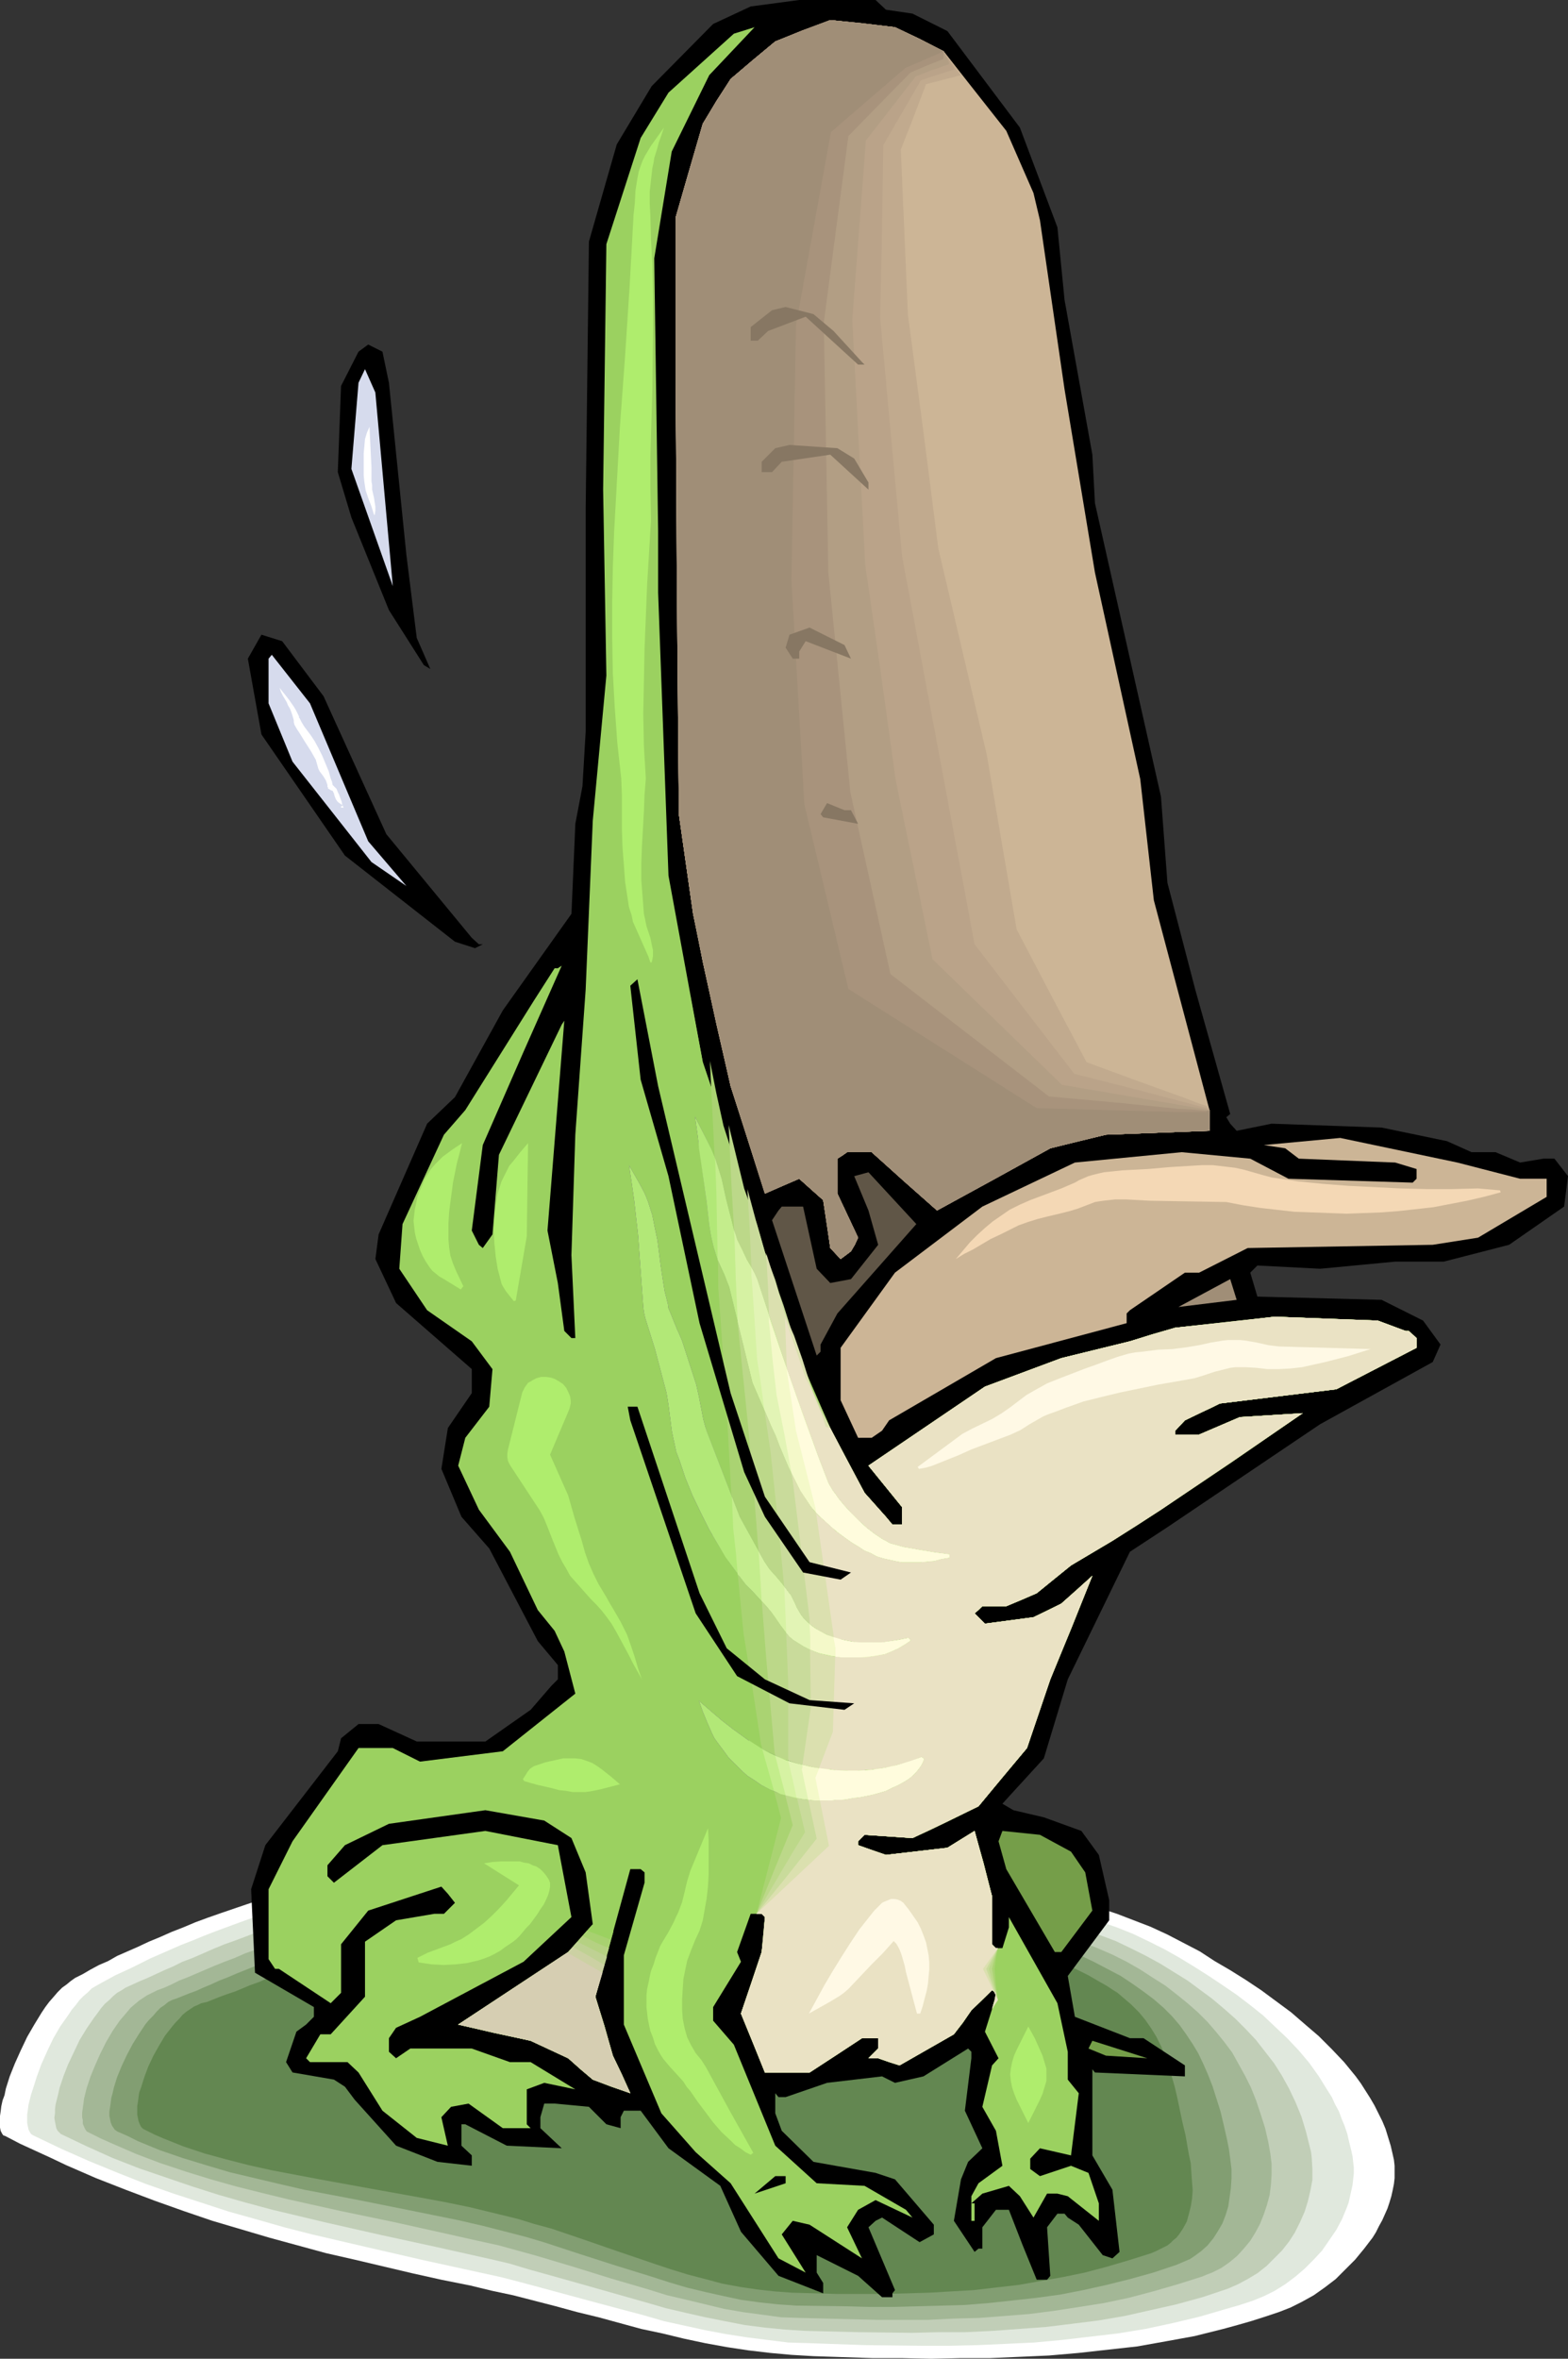 <?xml version="1.0" encoding="UTF-8" standalone="no"?>
<svg
   version="1.0"
   width="103.569mm"
   height="155.711mm"
   id="svg83"
   sodipodi:docname="Frog Croaking 1.wmf"
   xmlns:inkscape="http://www.inkscape.org/namespaces/inkscape"
   xmlns:sodipodi="http://sodipodi.sourceforge.net/DTD/sodipodi-0.dtd"
   xmlns="http://www.w3.org/2000/svg"
   xmlns:svg="http://www.w3.org/2000/svg">
  <rect width="100%" height="100%" fill="#333333" stroke="none"/>
  <sodipodi:namedview
     id="namedview83"
     pagecolor="#ffffff"
     bordercolor="#000000"
     borderopacity="0.25"
     inkscape:showpageshadow="2"
     inkscape:pageopacity="0.0"
     inkscape:pagecheckerboard="0"
     inkscape:deskcolor="#d1d1d1"
     inkscape:document-units="mm" />
  <defs
     id="defs1">
    <pattern
       id="WMFhbasepattern"
       patternUnits="userSpaceOnUse"
       width="6"
       height="6"
       x="0"
       y="0" />
  </defs>
  <path
     style="fill:#ffffff;fill-opacity:1;fill-rule:evenodd;stroke:none"
     d="m 18.74,493.499 1.939,-0.97 1.939,-1.131 2.1,-1.131 2.262,-0.97 2.262,-1.293 2.585,-1.131 2.585,-1.131 2.746,-1.293 2.746,-1.131 2.908,-1.293 2.908,-1.131 3.07,-1.293 3.07,-1.131 3.231,-1.131 6.624,-2.262 6.947,-2.262 6.947,-1.939 7.27,-1.778 3.554,-0.646 3.716,-0.808 3.716,-0.485 3.716,-0.646 3.716,-0.485 3.554,-0.485 3.716,-0.162 3.716,-0.162 3.716,-0.162 h 3.716 13.732 13.732 l 13.732,-0.323 h 13.732 13.732 l 6.785,0.162 6.947,0.162 6.785,0.323 6.785,0.485 6.785,0.485 6.785,0.808 9.209,1.131 9.047,1.454 4.523,0.808 4.523,0.97 4.523,0.97 4.523,1.131 4.523,1.131 4.362,1.293 4.362,1.454 4.2,1.616 4.2,1.616 4.2,1.939 4.039,2.101 4.039,2.101 3.716,2.424 3.877,2.262 3.877,2.424 3.877,2.585 3.716,2.747 3.716,2.747 3.554,3.07 3.393,2.909 3.231,3.232 3.07,3.232 1.454,1.778 1.454,1.778 1.292,1.778 1.131,1.778 1.131,1.778 1.131,1.939 0.969,1.939 0.969,1.939 0.808,1.939 0.646,2.101 0.646,2.101 0.485,2.101 0.323,1.454 0.162,1.454 v 1.616 1.454 l -0.162,1.454 -0.323,1.616 -0.323,1.454 -0.485,1.616 -0.485,1.454 -0.646,1.454 -0.646,1.454 -0.808,1.454 -0.808,1.616 -0.808,1.293 -2.1,2.747 -2.262,2.747 -2.423,2.424 -2.423,2.424 -2.746,2.101 -2.746,1.939 -2.908,1.616 -2.908,1.454 -2.908,1.131 -3.393,1.131 -3.554,1.131 -3.393,0.97 -3.554,0.97 -7.108,1.778 -7.108,1.293 -7.27,1.293 -7.27,0.808 -7.27,0.808 -7.431,0.646 -7.27,0.323 -7.431,0.323 h -7.27 l -7.431,0.162 -7.431,-0.162 h -7.27 l -14.701,-0.485 -5.493,-0.323 -5.331,-0.485 -5.493,-0.646 -5.331,-0.808 -5.331,-0.97 -5.331,-1.131 -5.331,-1.293 -5.331,-1.131 -10.662,-2.909 -5.331,-1.293 -5.331,-1.454 -10.662,-2.747 -5.331,-1.131 -5.331,-1.293 -7.27,-1.454 -7.27,-1.616 -14.378,-3.393 -7.108,-1.616 -7.108,-1.939 -7.108,-1.939 -7.108,-2.101 -7.108,-2.101 -7.108,-2.424 -7.27,-2.585 -7.27,-2.747 -7.431,-2.909 -7.431,-3.232 L 12.763,538.422 8.885,536.644 5.008,534.867 1.292,532.928 0.808,532.766 0.485,532.281 0.162,531.635 0,530.827 v -0.808 -0.97 -1.131 l 0.162,-1.131 0.162,-1.293 0.323,-1.454 0.485,-1.293 0.323,-1.616 0.969,-3.07 1.292,-3.232 1.454,-3.232 1.616,-3.393 1.777,-3.07 1.777,-2.909 0.969,-1.454 0.969,-1.293 1.131,-1.293 0.969,-1.131 1.131,-1.131 1.131,-0.808 0.969,-0.808 z"
     id="path1" />
  <path
     style="fill:#e0e8dd;fill-opacity:1;fill-rule:evenodd;stroke:none"
     d="m 25.202,494.792 1.777,-0.97 1.777,-0.97 2.1,-0.97 2.1,-0.97 2.262,-1.131 2.262,-1.131 2.585,-1.131 2.585,-1.131 2.585,-1.131 2.908,-1.131 2.746,-1.131 2.908,-1.131 3.07,-1.131 3.07,-1.131 6.301,-2.262 6.624,-1.939 6.785,-1.939 6.947,-1.778 6.947,-1.454 3.554,-0.646 3.554,-0.646 3.554,-0.485 3.554,-0.323 3.554,-0.323 3.554,-0.323 3.554,-0.162 h 3.554 13.086 13.247 l 13.247,-0.162 13.086,-0.162 h 13.247 l 6.624,0.162 6.462,0.323 6.624,0.323 6.462,0.323 6.624,0.646 6.462,0.646 8.724,1.293 8.724,1.293 4.523,0.808 4.2,0.808 4.362,0.97 4.362,0.97 4.2,1.131 4.2,1.293 4.2,1.454 4.2,1.454 4.039,1.616 4.039,1.939 3.877,1.939 3.716,2.101 3.716,2.262 3.554,2.262 3.393,2.262 3.554,2.424 3.393,2.585 3.231,2.585 3.07,2.909 2.908,2.747 2.908,3.07 2.585,3.07 2.423,3.393 2.1,3.393 1.131,1.778 0.808,1.778 0.969,1.778 0.646,1.778 0.808,1.939 0.646,1.939 0.485,2.101 0.485,1.939 0.323,1.454 0.162,1.454 0.162,1.454 v 1.454 l -0.162,1.454 -0.162,1.454 -0.323,1.454 -0.323,1.454 -0.323,1.454 -0.485,1.293 -1.131,2.747 -1.454,2.747 -1.777,2.585 -1.777,2.585 -2.1,2.262 -2.262,2.262 -2.262,1.939 -2.585,1.939 -2.585,1.616 -2.585,1.293 -2.746,1.131 -3.393,1.131 -3.393,0.97 -6.624,1.939 -6.785,1.616 -6.785,1.454 -6.947,1.131 -6.947,0.808 -6.947,0.808 -6.947,0.646 -6.947,0.323 -7.108,0.323 -6.947,0.162 h -7.108 l -14.055,-0.162 -13.894,-0.485 -5.331,-0.162 -5.17,-0.646 -5.17,-0.646 -5.17,-0.808 -5.17,-0.97 -5.17,-1.131 -5.17,-1.131 -5.008,-1.454 -10.339,-2.747 -10.178,-2.747 -10.178,-2.747 -5.008,-1.293 -5.17,-1.131 -14.055,-3.07 -14.055,-3.232 -13.894,-3.232 -6.947,-1.778 -6.785,-1.939 -6.947,-1.939 -6.947,-2.262 -6.947,-2.262 -6.947,-2.424 -6.947,-2.747 -7.108,-2.909 -6.947,-3.07 -7.108,-3.393 -0.485,-0.323 -0.323,-0.485 -0.323,-0.646 -0.162,-0.808 -0.162,-0.808 v -0.97 -1.131 l 0.162,-1.131 0.162,-1.293 0.323,-1.293 0.323,-1.293 0.485,-1.454 0.969,-3.07 1.131,-3.07 1.454,-3.232 1.454,-3.07 1.777,-3.07 1.939,-2.747 0.969,-1.454 0.969,-1.131 0.969,-1.293 0.969,-0.97 1.131,-0.97 0.969,-0.97 1.131,-0.646 z"
     id="path2" />
  <path
     style="fill:#c1ceb7;fill-opacity:1;fill-rule:evenodd;stroke:none"
     d="m 31.341,495.923 1.777,-0.808 1.777,-0.808 1.939,-0.808 2.1,-0.97 2.1,-0.97 2.262,-0.97 2.262,-1.131 2.585,-0.97 2.585,-1.131 2.585,-1.131 2.746,-1.131 2.746,-0.97 5.977,-2.262 5.977,-2.101 6.301,-1.939 6.462,-1.939 6.785,-1.778 6.624,-1.454 6.947,-1.131 3.393,-0.485 3.393,-0.485 3.393,-0.323 3.393,-0.162 3.393,-0.162 h 3.393 l 12.601,-0.162 12.601,-0.162 12.763,-0.162 12.601,-0.162 12.601,0.162 6.301,0.162 6.301,0.323 6.301,0.162 6.301,0.485 6.139,0.646 6.301,0.646 8.401,1.131 8.401,1.293 4.2,0.646 4.039,0.808 4.2,0.97 4.2,0.97 4.039,1.131 4.039,1.131 4.039,1.293 4.039,1.616 3.877,1.454 3.716,1.778 3.877,1.939 3.554,1.939 3.393,2.101 3.393,2.101 3.07,2.262 3.07,2.262 3.07,2.585 2.746,2.424 2.585,2.585 2.585,2.747 2.262,2.909 2.262,2.909 1.939,3.07 1.777,3.232 1.616,3.393 1.454,3.555 1.131,3.717 0.969,3.878 0.323,1.293 0.162,1.454 0.162,2.747 v 2.747 l -0.485,2.585 -0.646,2.747 -0.808,2.585 -1.131,2.585 -1.292,2.585 -1.454,2.262 -1.777,2.262 -1.939,1.939 -1.939,1.939 -2.262,1.778 -2.423,1.454 -2.423,1.293 -2.585,1.131 -6.301,2.101 -6.462,1.778 -6.462,1.454 -6.462,1.454 -6.624,1.131 -6.462,0.808 -6.624,0.808 -6.624,0.485 -6.624,0.485 -6.785,0.323 h -6.624 l -6.624,0.162 -13.57,-0.162 -13.247,-0.323 -5.008,-0.323 -5.008,-0.485 -5.008,-0.646 -5.008,-0.97 -4.847,-0.97 -5.008,-1.131 -4.847,-1.131 -5.008,-1.454 -9.693,-2.747 -9.693,-2.747 -9.855,-2.747 -4.847,-1.454 -4.847,-1.131 -13.732,-3.07 -13.409,-2.909 -13.57,-3.07 -13.57,-3.232 -6.624,-1.778 -6.785,-1.939 -6.624,-2.101 -6.624,-2.262 -6.624,-2.262 -6.624,-2.585 -6.462,-2.909 -6.462,-3.07 -0.485,-0.485 -0.323,-0.323 -0.323,-0.646 -0.162,-0.808 -0.162,-0.808 -0.162,-0.97 0.162,-1.131 v -0.97 l 0.162,-1.293 0.323,-1.293 0.323,-1.293 0.323,-1.454 0.969,-2.909 1.131,-2.909 1.454,-3.07 1.454,-3.07 1.777,-2.909 1.777,-2.585 0.969,-1.293 0.808,-1.131 0.969,-1.131 1.131,-0.97 0.969,-0.97 0.969,-0.808 1.131,-0.646 z"
     id="path3" />
  <path
     style="fill:#a3b796;fill-opacity:1;fill-rule:evenodd;stroke:none"
     d="m 37.642,497.377 1.616,-0.808 1.777,-0.646 1.777,-0.808 1.939,-0.97 2.1,-0.808 2.262,-0.97 2.262,-0.97 2.262,-0.97 2.423,-0.97 2.585,-0.97 2.585,-1.131 2.746,-0.97 5.654,-2.101 5.654,-2.101 6.139,-1.939 6.139,-1.939 6.462,-1.616 6.462,-1.454 6.462,-1.293 3.231,-0.485 3.231,-0.485 3.393,-0.323 3.231,-0.162 3.231,-0.162 3.231,-0.162 h 11.955 l 12.116,-0.323 h 12.116 l 12.116,-0.162 12.116,0.162 5.977,0.162 6.139,0.162 5.977,0.323 5.977,0.485 5.977,0.485 5.977,0.646 8.078,1.131 7.916,1.131 4.039,0.808 4.039,0.808 3.877,0.808 4.039,0.97 3.877,0.97 3.877,1.131 3.877,1.293 3.716,1.454 3.716,1.454 3.716,1.616 3.554,1.778 3.393,1.939 3.231,2.101 3.07,1.939 2.908,2.262 2.585,2.101 2.585,2.262 2.423,2.424 2.1,2.424 2.1,2.585 1.939,2.585 1.616,2.909 1.616,2.909 1.454,2.909 1.292,3.232 1.131,3.393 1.131,3.555 0.808,3.555 0.485,2.747 0.323,2.585 v 2.585 l -0.162,2.585 -0.323,2.585 -0.646,2.424 -0.808,2.424 -0.969,2.424 -1.131,2.101 -1.292,2.101 -1.616,1.939 -1.616,1.778 -1.939,1.616 -2.1,1.454 -2.262,1.131 -1.292,0.485 -1.131,0.485 -6.139,1.939 -6.139,1.778 -6.139,1.616 -6.139,1.293 -6.139,0.97 -6.301,0.97 -6.301,0.808 -6.139,0.485 -6.301,0.485 -6.301,0.162 -6.462,0.323 h -6.301 -6.301 l -6.462,-0.162 -12.763,-0.323 -4.847,-0.162 -4.685,-0.646 -4.847,-0.646 -4.685,-0.808 -4.685,-1.131 -4.685,-1.131 -4.847,-1.131 -4.685,-1.454 -9.37,-2.747 -9.37,-2.909 -9.209,-2.747 -4.685,-1.293 -4.685,-1.293 -6.624,-1.454 -6.462,-1.454 -13.086,-2.909 -13.247,-2.747 -13.086,-2.909 -6.624,-1.616 -6.462,-1.616 -6.301,-1.778 -6.301,-1.939 -6.301,-2.101 -5.977,-2.262 -5.977,-2.585 -2.908,-1.293 -2.908,-1.454 -0.646,-0.323 -0.323,-0.485 -0.323,-0.646 -0.323,-0.808 v -0.808 l -0.162,-0.808 v -1.131 l 0.162,-1.131 0.162,-1.131 0.162,-1.293 0.323,-1.293 0.323,-1.293 0.969,-2.909 1.131,-2.747 1.292,-2.909 1.454,-2.909 1.616,-2.747 1.777,-2.585 0.969,-1.131 0.969,-1.131 0.808,-0.97 1.131,-0.97 0.969,-0.808 0.969,-0.646 0.969,-0.646 z"
     id="path4" />
  <path
     style="fill:#829e72;fill-opacity:1;fill-rule:evenodd;stroke:none"
     d="m 43.942,498.67 1.616,-0.646 1.616,-0.646 1.777,-0.646 1.777,-0.808 1.939,-0.808 2.1,-0.97 2.1,-0.808 2.262,-0.97 2.423,-0.97 2.423,-0.97 2.423,-0.97 2.585,-0.97 5.331,-1.939 5.493,-1.939 5.816,-1.939 5.977,-1.778 6.139,-1.778 6.139,-1.454 6.139,-1.131 6.301,-0.97 3.07,-0.323 3.07,-0.323 3.231,-0.162 3.07,-0.162 23.102,-0.323 11.47,-0.162 h 11.632 11.47 l 5.654,0.162 5.816,0.323 5.816,0.323 5.654,0.323 5.816,0.646 5.654,0.485 7.593,1.131 7.755,1.131 7.593,1.454 3.716,0.808 3.877,0.97 3.716,0.97 3.716,0.97 3.554,1.293 3.554,1.293 3.716,1.454 3.393,1.616 3.393,1.778 3.393,1.778 2.908,1.939 2.746,1.939 2.585,1.939 2.423,2.101 2.1,2.101 1.939,2.262 1.616,2.262 1.616,2.424 1.454,2.424 1.292,2.747 1.131,2.585 1.131,2.909 0.969,3.07 0.969,3.07 0.808,3.393 0.808,3.555 0.485,2.424 0.323,2.424 0.323,2.585 v 2.424 l -0.162,2.424 -0.323,2.262 -0.323,2.262 -0.646,2.101 -0.808,2.101 -1.131,1.939 -1.131,1.778 -1.454,1.778 -1.616,1.454 -1.777,1.293 -0.969,0.646 -1.131,0.485 -1.131,0.485 -1.131,0.485 -5.816,1.939 -5.816,1.616 -5.816,1.454 -5.816,1.293 -5.816,1.131 -5.977,0.808 -5.816,0.646 -5.977,0.646 -5.977,0.485 -5.816,0.162 -6.139,0.162 -5.977,0.162 h -5.977 l -5.977,-0.162 -12.278,-0.162 -4.523,-0.323 -4.523,-0.485 -4.685,-0.646 -4.523,-0.97 -4.362,-0.97 -4.685,-1.131 -4.362,-1.293 -4.523,-1.454 -8.885,-2.747 -9.047,-2.909 -8.885,-2.909 -4.362,-1.293 -4.362,-1.131 -6.301,-1.616 -6.301,-1.454 -12.763,-2.585 -12.924,-2.585 -12.763,-2.424 -6.301,-1.454 -6.139,-1.454 -6.139,-1.454 -5.977,-1.778 -5.816,-1.778 -5.654,-1.939 -5.493,-2.262 -2.585,-1.293 -2.585,-1.131 -0.646,-0.485 -0.323,-0.485 -0.323,-0.485 -0.323,-0.808 -0.162,-0.808 -0.162,-0.808 v -1.131 l 0.162,-0.97 0.162,-1.131 0.162,-1.293 0.323,-1.131 0.323,-1.454 0.808,-2.585 1.131,-2.747 1.292,-2.747 1.454,-2.747 1.616,-2.585 1.616,-2.424 0.969,-1.131 0.969,-0.97 0.808,-0.97 0.969,-0.97 0.969,-0.646 0.969,-0.808 0.969,-0.485 z"
     id="path5" />
  <path
     style="fill:#638751;fill-opacity:1;fill-rule:evenodd;stroke:none"
     d="m 50.243,499.801 1.454,-0.323 1.616,-0.646 1.616,-0.646 1.777,-0.646 1.939,-0.646 1.939,-0.808 1.939,-0.808 2.262,-0.808 2.1,-0.97 2.423,-0.808 2.262,-0.97 2.585,-0.97 5.008,-1.939 5.331,-1.778 5.493,-1.939 5.654,-1.778 5.816,-1.616 5.816,-1.454 5.977,-1.293 5.816,-0.97 3.07,-0.323 2.908,-0.323 2.908,-0.162 3.07,-0.162 21.971,-0.485 10.986,-0.162 h 10.986 l 10.986,0.162 10.986,0.323 5.331,0.485 5.493,0.323 5.493,0.485 5.493,0.646 7.27,0.97 7.27,1.131 7.27,1.293 3.554,0.808 3.716,0.808 3.554,0.97 3.393,1.131 3.554,1.131 3.393,1.293 3.393,1.293 3.393,1.616 3.231,1.616 3.07,1.778 1.454,0.808 1.454,0.97 1.292,0.808 1.131,0.97 2.262,1.939 1.939,1.939 1.616,1.939 1.454,2.101 1.292,2.101 1.131,2.262 0.969,2.262 0.969,2.424 0.646,2.585 0.808,2.747 0.646,2.747 0.646,3.07 0.646,3.07 0.808,3.393 0.808,4.686 0.485,2.262 0.162,2.424 0.162,2.262 0.162,2.101 -0.162,2.101 -0.323,1.939 -0.485,1.939 -0.485,1.778 -0.969,1.778 -0.969,1.454 -0.646,0.808 -0.808,0.646 -0.646,0.646 -0.808,0.646 -0.969,0.485 -0.969,0.485 -0.969,0.485 -1.131,0.485 -5.654,1.778 -5.493,1.616 -5.493,1.454 -5.493,1.131 -5.493,0.97 -5.493,0.97 -5.654,0.646 -5.493,0.646 -5.654,0.323 -5.493,0.323 -5.654,0.162 -5.654,0.162 h -5.654 -5.816 l -11.47,-0.323 -4.362,-0.323 -4.362,-0.485 -4.362,-0.646 -4.362,-0.808 -4.2,-1.131 -4.362,-1.131 -4.2,-1.293 -4.362,-1.454 -8.562,-2.909 -4.2,-1.454 -4.2,-1.454 -8.562,-2.909 -4.2,-1.131 -4.2,-1.293 -5.977,-1.454 -5.977,-1.454 -6.301,-1.293 -6.139,-1.131 -12.601,-2.262 -12.44,-2.262 -5.977,-1.131 -5.977,-1.131 -5.816,-1.293 -5.654,-1.454 -5.331,-1.454 -5.331,-1.778 -2.423,-0.97 -2.423,-0.97 -2.262,-0.97 -2.262,-1.131 -0.646,-0.323 -0.485,-0.485 -0.323,-0.646 -0.323,-0.808 -0.162,-0.808 -0.162,-0.808 v -0.97 -1.131 l 0.162,-0.97 0.162,-1.293 0.162,-1.131 0.485,-1.293 0.808,-2.585 0.969,-2.585 1.292,-2.747 1.454,-2.585 1.454,-2.424 1.777,-2.262 0.808,-0.97 0.969,-0.97 0.808,-0.97 0.969,-0.808 0.969,-0.646 0.969,-0.646 0.808,-0.323 z"
     id="path6" />
  <path
     style="fill:#000000;fill-opacity:1;fill-rule:evenodd;stroke:none"
     d="m 221.166,2.424 6.624,0.97 8.724,4.363 18.094,24.077 9.37,24.885 1.777,18.098 6.947,38.62 0.646,12.119 16.478,73.201 1.616,21.492 6.947,26.663 8.724,31.025 -0.969,0.808 0.969,1.616 1.616,1.778 8.724,-1.778 27.464,0.97 16.317,3.393 6.139,2.747 h 5.977 l 6.139,2.585 5.816,-0.97 h 2.746 l 3.393,4.363 -0.969,7.595 -13.732,9.534 -16.317,4.201 h -12.116 l -18.74,1.778 -15.671,-0.808 -1.777,1.778 1.777,5.979 31.018,0.808 10.339,5.171 4.362,5.979 -1.939,4.363 -28.11,15.513 -38.126,25.693 -9.37,6.14 -15.509,31.833 -5.977,19.714 -8.724,9.534 -1.616,1.778 2.746,1.616 7.593,1.778 9.37,3.393 4.362,5.979 2.585,11.311 v 5.009 l -10.339,13.897 1.777,10.18 13.732,5.333 h 3.393 l 10.339,6.787 v 2.747 l -22.456,-0.97 -0.646,-0.808 v 21.492 l 5.008,8.564 1.777,15.513 -1.777,1.616 -2.423,-0.808 -5.977,-7.595 -2.746,-1.778 -0.808,-0.97 h -1.777 l -2.585,3.393 0.808,12.119 -0.808,0.97 h -2.585 l -3.554,-8.726 -3.393,-8.726 h -3.231 l -3.393,4.363 v 5.333 h -0.969 l -0.969,0.808 -5.17,-7.756 1.777,-10.342 1.777,-4.363 3.554,-3.393 -4.362,-9.372 1.616,-13.089 v -1.616 l -0.808,-0.808 -11.147,6.948 -7.108,1.616 -3.231,-1.616 -13.732,1.616 -10.339,3.555 h -1.777 l -0.808,-0.97 v 5.009 l 1.616,4.363 7.916,7.756 15.509,2.747 4.847,1.616 9.693,11.311 v 2.424 l -3.554,1.939 -9.37,-6.14 -1.616,0.808 -1.777,1.616 6.624,15.674 -0.646,0.808 v 0.97 h -2.585 l -5.977,-5.333 -10.339,-5.171 v 4.363 l 1.616,2.585 v 2.585 l -11.147,-4.363 -9.37,-10.988 -5.17,-11.473 -12.924,-9.372 -6.947,-9.372 h -4.2 l -0.808,1.616 v 2.747 l -3.554,-0.97 -4.362,-4.363 -8.562,-0.808 h -2.585 l -0.969,3.393 v 2.747 l 5.331,5.009 -13.732,-0.646 -10.339,-5.332 h -0.969 v 5.332 l 2.585,2.424 v 2.585 l -8.562,-0.97 -10.339,-4.04 -10.339,-11.473 -2.423,-3.232 -2.746,-1.778 -10.339,-1.778 -1.616,-2.585 2.585,-7.595 2.423,-1.778 1.939,-1.939 v -2.424 l -14.701,-8.564 -0.969,-20.845 3.554,-10.988 18.094,-23.431 0.808,-3.232 4.362,-3.555 h 5.008 l 9.532,4.363 h 17.125 l 11.309,-7.918 5.17,-5.979 1.616,-1.616 v -3.555 l -5.008,-5.979 -12.116,-23.108 -6.947,-7.918 -5.008,-11.958 1.616,-10.18 5.977,-8.726 v -5.979 l -18.902,-16.482 -5.17,-10.988 0.808,-6.14 12.116,-27.632 6.947,-6.625 11.955,-21.653 17.125,-24.077 0.969,-22.461 1.777,-9.372 0.808,-13.735 v -55.911 l 0.808,-66.252 6.947,-24.239 8.724,-14.543 L 178.031,5.979 187.401,1.616 199.518,0 h 19.063 z"
     id="path7" />
  <path
     style="fill:#ccb596;fill-opacity:1;fill-rule:evenodd;stroke:none"
     d="m 235.544,12.766 15.671,19.876 6.785,15.513 1.616,6.787 6.139,42.175 7.593,45.73 11.309,51.548 3.393,30.218 13.894,52.356 v 5.171 l -25.848,0.97 -13.894,3.393 -28.272,15.513 -16.317,-14.543 h -6.139 l -2.423,1.616 v 8.726 l 5.17,10.988 -1.777,3.393 -2.585,1.939 -2.585,-2.747 -1.777,-11.958 -5.977,-5.333 -8.562,3.717 -8.562,-26.824 -6.947,-31.025 -2.423,-11.958 -3.554,-24.885 -0.808,-110.205 V 54.295 l 6.785,-23.431 6.947,-11.15 11.147,-9.372 13.732,-5.333 16.155,1.778 z"
     id="path8" />
  <path
     style="fill:#ccb596;fill-opacity:1;fill-rule:evenodd;stroke:none"
     d="m 241.198,20.037 -8.562,1.939 -3.393,16.482 4.362,39.428 10.016,57.042 14.217,50.416 6.462,42.822 10.016,33.934 21.971,10.988 5.17,2.747 0.485,1.131 v 5.171 l -25.848,0.97 -13.894,3.393 -28.272,15.513 -16.317,-14.543 h -6.139 l -2.423,1.616 v 8.726 l 5.17,10.988 -1.777,3.393 -2.585,1.939 -2.585,-2.747 -1.777,-11.958 -5.977,-5.333 -8.562,3.717 -8.562,-26.824 -6.947,-31.025 -2.423,-11.958 -3.554,-24.885 -0.808,-110.205 V 54.295 l 6.785,-23.431 6.947,-11.15 11.147,-9.372 13.732,-5.333 16.155,1.778 12.116,5.979 z"
     id="path9" />
  <path
     style="fill:#c1aa8e;fill-opacity:1;fill-rule:evenodd;stroke:none"
     d="m 239.906,18.745 -4.362,1.131 -4.362,1.131 -3.07,8.08 -3.231,8.241 1.777,41.206 3.877,29.248 3.716,29.086 12.116,51.548 3.716,21.815 3.716,21.653 8.724,16.644 8.724,16.482 12.278,4.525 12.116,4.363 2.908,1.131 2.746,0.97 0.646,0.97 v 5.171 l -25.848,0.97 -6.947,1.616 -6.947,1.778 -14.055,7.756 -14.217,7.756 -8.239,-7.272 -8.078,-7.272 h -6.139 l -1.131,0.808 -1.292,0.808 v 8.726 l 5.17,10.988 -0.808,1.778 -0.969,1.616 -1.292,0.97 -1.292,0.97 -2.585,-2.747 -0.808,-5.979 -0.969,-5.979 -2.908,-2.585 -3.07,-2.747 -4.2,1.778 -4.362,1.939 -2.1,-6.625 -2.1,-6.787 -4.362,-13.412 -3.554,-15.513 -3.393,-15.513 -1.131,-5.979 -1.292,-5.979 -3.554,-24.885 -0.485,-55.103 -0.323,-55.103 V 54.295 l 3.393,-11.796 3.393,-11.635 3.393,-5.656 3.554,-5.494 5.493,-4.686 5.654,-4.686 6.785,-2.747 6.947,-2.585 8.078,0.808 8.078,0.97 6.139,2.909 5.977,3.07 z"
     id="path10" />
  <path
     style="fill:#baa389;fill-opacity:1;fill-rule:evenodd;stroke:none"
     d="m 238.452,17.29 -4.2,1.293 -4.362,1.454 -4.685,8.08 -4.685,8.08 -0.323,21.492 -0.485,21.492 2.746,29.894 2.746,29.733 9.855,52.679 8.239,44.114 12.44,16.159 12.44,16.159 13.409,3.393 13.57,3.555 6.139,1.616 0.646,0.485 v 5.171 l -25.848,0.97 -6.947,1.616 -6.947,1.778 -14.055,7.756 -14.217,7.756 -8.239,-7.272 -8.078,-7.272 h -6.139 l -1.131,0.808 -1.292,0.808 v 8.726 l 5.17,10.988 -0.808,1.778 -0.969,1.616 -1.292,0.97 -1.292,0.97 -2.585,-2.747 -0.808,-5.979 -0.969,-5.979 -2.908,-2.585 -3.07,-2.747 -4.2,1.778 -4.362,1.939 -2.1,-6.625 -2.1,-6.787 -4.362,-13.412 -3.554,-15.513 -3.393,-15.513 -1.131,-5.979 -1.292,-5.979 -3.554,-24.885 -0.485,-55.103 -0.323,-55.103 V 54.295 l 3.393,-11.796 3.393,-11.635 3.393,-5.656 3.554,-5.494 5.493,-4.686 5.654,-4.686 6.785,-2.747 6.947,-2.585 8.078,0.808 8.078,0.97 6.139,2.909 5.977,3.07 z"
     id="path11" />
  <path
     style="fill:#b29e84;fill-opacity:1;fill-rule:evenodd;stroke:none"
     d="m 236.998,15.998 -4.2,1.454 -4.2,1.616 -6.139,7.918 -6.301,8.08 -3.393,44.761 1.616,30.541 1.616,30.541 3.877,26.824 3.716,26.824 9.209,44.761 16.155,15.674 16.155,15.674 29.403,5.009 6.624,1.131 0.323,0.162 h 0.485 v 5.171 l -25.848,0.97 -6.947,1.616 -6.947,1.778 -14.055,7.756 -14.217,7.756 -8.239,-7.272 -8.078,-7.272 h -6.139 l -1.131,0.808 -1.292,0.808 v 8.726 l 5.17,10.988 -0.808,1.778 -0.969,1.616 -1.292,0.97 -1.292,0.97 -2.585,-2.747 -0.808,-5.979 -0.969,-5.979 -2.908,-2.585 -3.07,-2.747 -4.2,1.778 -4.362,1.939 -2.1,-6.625 -2.1,-6.787 -4.362,-13.412 -3.554,-15.513 -3.393,-15.513 -1.131,-5.979 -1.292,-5.979 -3.554,-24.885 -0.485,-55.103 -0.323,-55.103 V 54.295 l 3.393,-11.796 3.393,-11.635 3.393,-5.656 3.554,-5.494 5.493,-4.686 5.654,-4.686 6.785,-2.747 6.947,-2.585 8.078,0.808 8.078,0.97 6.139,2.909 5.977,3.07 0.808,1.616 z"
     id="path12" />
  <path
     style="fill:#a8937c;fill-opacity:1;fill-rule:evenodd;stroke:none"
     d="m 235.544,14.705 -4.039,1.616 -4.2,1.778 -7.755,7.918 -7.755,7.918 -3.07,23.269 -3.07,23.269 1.131,62.374 2.746,27.309 2.746,27.47 10.016,45.407 39.58,30.541 16.155,1.454 15.994,1.616 3.554,0.162 3.393,0.323 0.969,-0.162 v 5.171 l -25.848,0.97 -6.947,1.616 -6.947,1.778 -14.055,7.756 -14.217,7.756 -8.239,-7.272 -8.078,-7.272 h -6.139 l -1.131,0.808 -1.292,0.808 v 8.726 l 5.17,10.988 -0.808,1.778 -0.969,1.616 -1.292,0.97 -1.292,0.97 -2.585,-2.747 -0.808,-5.979 -0.969,-5.979 -2.908,-2.585 -3.07,-2.747 -4.2,1.778 -4.362,1.939 -2.1,-6.625 -2.1,-6.787 -4.362,-13.412 -3.554,-15.513 -3.393,-15.513 -1.131,-5.979 -1.292,-5.979 -3.554,-24.885 -0.485,-55.103 -0.323,-55.103 V 54.295 l 3.393,-11.796 3.393,-11.635 3.393,-5.656 3.554,-5.494 5.493,-4.686 5.654,-4.686 6.785,-2.747 6.947,-2.585 8.078,0.808 8.078,0.97 6.139,2.909 5.977,3.07 z"
     id="path13" />
  <path
     style="fill:#a08e77;fill-opacity:1;fill-rule:evenodd;stroke:none"
     d="m 234.252,13.412 -8.239,3.555 -18.579,15.998 -8.724,48.154 -1.131,63.667 3.231,55.911 10.986,46.053 47.012,29.733 34.734,0.97 h 7.431 l 0.969,-0.485 v 5.171 l -25.848,0.97 -13.894,3.393 -28.272,15.513 -16.317,-14.543 h -6.139 l -2.423,1.616 v 8.726 l 5.17,10.988 -1.777,3.393 -2.585,1.939 -2.585,-2.747 -1.777,-11.958 -5.977,-5.333 -8.562,3.717 -8.562,-26.824 -6.947,-31.025 -2.423,-11.958 -3.554,-24.885 -0.808,-110.205 V 54.295 l 6.785,-23.431 6.947,-11.15 11.147,-9.372 13.732,-5.333 16.155,1.778 12.116,5.979 z"
     id="path14" />
  <path
     style="fill:#9bd160;fill-opacity:1;fill-rule:evenodd;stroke:none"
     d="m 167.692,37.812 -4.362,26.663 0.969,68.03 v 15.351 l 2.585,70.615 8.562,46.538 4.362,12.927 1.616,7.756 13.732,42.822 12.116,27.794 8.562,16.159 5.331,5.979 1.616,1.939 h 2.423 v -4.363 l -8.401,-10.342 29.079,-19.714 19.063,-7.11 17.125,-4.201 11.309,-3.393 24.879,-2.747 25.687,0.97 6.947,2.585 h 0.808 l 1.939,1.778 v 2.424 l -20.033,10.342 -29.079,3.555 -8.724,4.201 -2.423,2.585 v 0.97 h 5.977 l 10.178,-4.363 15.671,-0.97 -35.38,24.077 -12.116,7.756 -10.339,6.14 -8.562,6.948 -7.593,3.232 h -5.977 l -1.939,1.778 2.585,2.585 12.116,-1.616 6.947,-3.393 7.755,-6.948 -10.501,25.855 -5.816,17.129 -12.116,14.543 -16.478,7.918 -11.955,-0.808 -1.616,1.616 v 0.97 l 6.947,2.424 15.348,-1.778 6.785,-4.201 4.362,16.321 v 11.958 l 0.969,0.97 h 1.616 l 1.616,-5.171 v -2.585 l 12.116,21.492 2.585,12.119 v 6.948 l 2.746,3.393 -1.939,15.513 -7.755,-1.778 -2.423,2.585 v 2.585 l 2.423,1.778 7.755,-2.585 4.362,1.778 2.585,7.595 v 4.363 l -7.755,-6.14 -2.585,-0.646 h -2.585 l -3.393,5.979 -3.393,-5.333 -2.746,-2.585 -6.624,1.939 -2.746,2.424 h 0.808 v 4.363 h -0.808 v -6.14 l 1.777,-3.232 5.977,-4.363 -1.616,-8.726 -3.393,-5.979 2.423,-10.342 1.616,-1.778 -3.393,-6.625 2.746,-8.726 v -0.97 l -0.969,-0.646 -5.17,5.009 -4.362,5.979 -13.57,7.756 -5.331,-1.778 h -2.423 l 2.423,-2.424 v -2.585 h -4.039 l -13.086,8.564 H 190.955 l -5.977,-14.705 5.17,-15.351 0.808,-8.726 -0.808,-0.808 h -2.746 l -3.393,9.534 0.969,2.424 -6.947,11.311 v 3.393 l 5.17,5.979 10.339,25.208 10.339,9.372 11.955,0.646 10.339,5.979 1.616,1.939 -9.209,-4.363 -4.362,2.424 -2.746,4.363 3.716,7.756 -13.086,-8.403 -4.2,-0.97 -2.746,3.393 5.977,9.534 -6.785,-3.555 -11.955,-18.745 -8.724,-7.756 -8.562,-9.695 -9.37,-22.138 v -17.29 l 5.17,-18.098 v -2.585 l -0.969,-0.808 h -2.585 l -8.724,31.833 4.362,14.705 4.362,9.372 -9.37,-3.393 -6.139,-5.333 -9.37,-4.363 -18.094,-4.04 27.464,-18.098 6.139,-6.948 -1.777,-12.927 -3.554,-8.564 -6.785,-4.363 -14.701,-2.585 -24.071,3.393 -10.986,5.332 -4.362,5.009 v 2.747 l 1.616,1.616 12.116,-9.372 25.687,-3.555 18.094,3.555 3.393,17.937 -11.955,11.15 -25.848,13.735 -5.977,2.747 -1.777,2.585 v 3.393 l 1.777,1.616 3.554,-2.424 h 15.348 l 9.532,3.393 h 5.17 l 11.147,6.787 -7.755,-1.616 -4.362,1.616 v 8.726 l 0.969,0.97 h -6.947 l -8.562,-6.14 -4.362,0.808 -2.423,2.585 1.616,7.11 -7.755,-1.939 -8.562,-6.787 -5.977,-9.534 -2.746,-2.585 h -9.37 l -0.969,-0.97 3.554,-5.979 h 2.585 l 8.562,-9.372 v -13.735 l 7.755,-5.333 9.532,-1.616 h 2.423 l 2.746,-2.747 -1.777,-2.262 -1.616,-1.778 -18.255,5.979 -6.785,8.403 v 12.119 l -2.585,2.585 -12.924,-8.564 h -0.969 l -1.616,-2.424 v -17.452 l 5.977,-11.958 16.478,-23.269 h 8.562 l 6.785,3.393 20.679,-2.585 18.094,-14.382 -2.746,-10.503 -2.423,-5.171 -4.2,-5.171 -6.947,-14.543 -7.755,-10.503 -5.17,-10.988 1.777,-6.948 5.977,-7.756 0.808,-9.372 -5.17,-6.948 -11.147,-7.756 -6.947,-10.342 0.808,-11.15 10.339,-22.3 5.331,-6.14 17.125,-27.309 5.17,-8.08 h 0.808 l 0.969,-0.646 -9.532,21.492 -10.178,23.269 -2.746,21.33 1.777,3.555 0.969,0.808 2.423,-3.393 1.616,-19.876 15.671,-32.48 0.646,-0.97 -4.2,52.356 2.585,13.089 1.616,11.958 1.777,1.778 h 0.969 l -0.969,-20.684 0.969,-30.056 2.585,-36.196 1.777,-42.175 3.393,-36.196 -0.808,-46.377 0.808,-61.243 8.562,-26.501 6.947,-11.311 16.317,-14.705 5.17,-1.616 -11.309,11.958 z"
     id="path15" />
  <path
     style="fill:#9bd160;fill-opacity:1;fill-rule:evenodd;stroke:none"
     d="m 172.377,248.689 2.1,37.651 v 26.178 l 1.131,29.571 1.131,31.833 3.231,27.47 6.624,31.672 5.493,18.745 -3.231,25.693 h 1.292 l 0.808,0.808 -0.808,8.726 -5.17,15.351 5.977,14.705 h 11.147 l 13.086,-8.564 h 4.039 v 2.585 l -2.423,2.424 h 2.423 l 5.331,1.778 13.57,-7.756 4.362,-5.979 5.17,-5.009 0.969,0.646 v 0.97 l -0.969,3.07 1.454,-2.262 v -7.756 -5.171 h -0.485 l -0.969,-0.97 v -11.958 l -4.362,-16.321 -6.785,4.201 -15.348,1.778 -6.947,-2.424 v -0.97 l 1.616,-1.616 11.955,0.808 16.478,-7.918 12.116,-14.543 5.816,-17.129 10.501,-25.855 -7.755,6.948 -6.947,3.393 -12.116,1.616 -2.585,-2.585 1.939,-1.778 h 5.977 l 7.593,-3.232 8.562,-6.948 10.339,-6.14 12.116,-7.756 35.38,-24.077 -15.671,0.97 -10.178,4.363 h -5.977 v -0.97 l 2.423,-2.585 8.724,-4.201 29.079,-3.555 20.033,-10.342 v -2.424 l -1.939,-1.778 h -0.808 l -6.947,-2.585 -25.687,-0.97 -24.879,2.747 -11.309,3.393 -17.125,4.201 -19.063,7.11 -29.079,19.714 8.401,10.342 v 4.363 h -2.423 l -1.616,-1.939 -5.331,-5.979 -8.562,-16.159 -12.116,-27.794 -13.732,-42.822 -1.616,-7.756 -4.362,-12.927 z"
     id="path16" />
  <path
     style="fill:#aad372;fill-opacity:1;fill-rule:evenodd;stroke:none"
     d="m 177.223,264.686 0.808,16.482 0.808,16.321 0.323,11.958 0.162,11.958 0.969,13.735 0.969,13.735 1.777,32.48 2.585,26.178 2.262,13.897 2.1,13.735 1.292,4.686 1.292,4.525 2.423,9.211 -3.07,11.958 -3.07,11.958 h 1.292 l 0.808,0.808 -0.323,4.525 -0.485,4.201 -2.585,7.756 -2.585,7.595 3.07,7.433 2.908,7.272 h 11.147 l 6.462,-4.201 6.624,-4.363 h 4.039 v 2.585 l -2.423,2.424 h 2.423 l 2.746,0.97 2.585,0.808 6.785,-3.878 6.785,-3.878 2.262,-2.909 2.1,-3.07 5.17,-5.009 0.485,0.323 0.162,0.162 0.323,0.162 -0.162,1.131 -0.808,2.909 0.646,-1.131 0.808,-1.131 -0.485,-3.878 -0.323,-3.878 0.323,-2.585 0.485,-2.585 h -0.485 l -0.485,-0.323 -0.485,-0.646 v -11.958 l -2.1,-8.241 -2.262,-8.08 -3.393,2.101 -3.393,2.101 -15.348,1.778 -3.393,-1.131 -3.554,-1.293 v -0.97 l 1.616,-1.616 11.955,0.808 4.2,-1.939 4.039,-1.939 8.239,-4.04 5.977,-7.272 6.139,-7.272 2.908,-8.564 2.908,-8.564 5.331,-12.927 5.17,-12.927 -3.877,3.555 -3.877,3.393 -3.393,1.778 -3.554,1.616 -5.977,0.808 -6.139,0.808 -2.585,-2.585 0.969,-0.808 0.485,-0.485 0.485,-0.485 h 5.977 l 3.877,-1.616 3.716,-1.616 4.362,-3.555 4.2,-3.393 5.17,-3.07 5.17,-3.07 6.139,-3.878 5.977,-3.878 17.771,-11.958 17.609,-12.119 -7.916,0.485 -7.755,0.485 -10.178,4.363 h -5.977 v -0.97 l 2.423,-2.585 4.362,-2.101 2.1,-0.97 2.262,-1.131 14.54,-1.778 14.54,-1.778 10.016,-5.171 10.016,-5.171 v -2.424 l -0.485,-0.485 -0.485,-0.323 -0.969,-0.97 h -0.808 l -6.947,-2.585 -12.924,-0.485 -12.763,-0.485 -12.44,1.454 -12.44,1.293 -5.654,1.616 -5.654,1.778 -17.125,4.201 -9.532,3.555 -9.532,3.555 -29.079,19.714 4.2,5.171 4.2,5.171 v 4.363 h -2.423 l -1.616,-1.939 -5.331,-5.979 -4.362,-8.08 -4.2,-8.08 -5.008,-11.15 -4.847,-11.15 -5.654,-17.452 -5.654,-17.452 -0.808,-3.717 -0.969,-3.555 -1.939,-5.494 -1.777,-5.494 -1.777,-8.08 z"
     id="path17" />
  <path
     style="fill:#bcd889;fill-opacity:1;fill-rule:evenodd;stroke:none"
     d="m 181.908,280.684 0.646,14.058 0.808,13.897 0.323,10.827 0.485,10.827 0.646,6.302 0.646,6.464 0.646,6.302 0.646,6.302 1.454,16.644 1.292,16.482 0.808,12.443 0.969,12.443 2.1,23.592 2.262,9.049 2.262,9.049 -4.523,10.988 -4.523,11.15 h 1.292 l 0.808,0.808 -0.323,4.525 -0.485,4.201 -2.585,7.756 -2.585,7.595 3.07,7.433 2.908,7.272 h 11.147 l 6.462,-4.201 6.624,-4.363 h 4.039 v 2.585 l -2.423,2.424 h 2.423 l 2.746,0.97 2.585,0.808 6.785,-3.878 6.785,-3.878 2.262,-2.909 2.1,-3.07 5.17,-5.009 0.485,0.323 0.162,0.162 0.323,0.162 -0.162,0.646 v 0.808 l -0.485,1.293 -0.323,1.293 0.646,-1.131 0.808,-1.131 -0.808,-3.878 -0.646,-3.878 0.646,-2.585 0.808,-2.585 h -0.485 l -0.485,-0.323 -0.485,-0.646 v -11.958 l -2.1,-8.241 -2.262,-8.08 -3.393,2.101 -3.393,2.101 -15.348,1.778 -3.393,-1.131 -3.554,-1.293 v -0.97 l 1.616,-1.616 11.955,0.808 4.2,-1.939 4.039,-1.939 8.239,-4.04 5.977,-7.272 6.139,-7.272 2.908,-8.564 2.908,-8.564 5.331,-12.927 5.17,-12.927 -3.877,3.555 -3.877,3.393 -3.393,1.778 -3.554,1.616 -5.977,0.808 -6.139,0.808 -2.585,-2.585 0.969,-0.808 0.485,-0.485 0.485,-0.485 h 5.977 l 3.877,-1.616 3.716,-1.616 4.362,-3.555 4.2,-3.393 5.17,-3.07 5.17,-3.07 6.139,-3.878 5.977,-3.878 17.771,-11.958 17.609,-12.119 -7.916,0.485 -7.755,0.485 -10.178,4.363 h -5.977 v -0.97 l 2.423,-2.585 4.362,-2.101 2.1,-0.97 2.262,-1.131 14.54,-1.778 14.54,-1.778 10.016,-5.171 10.016,-5.171 v -2.424 l -0.485,-0.485 -0.485,-0.323 -0.969,-0.97 h -0.808 l -6.947,-2.585 -12.924,-0.485 -12.763,-0.485 -12.44,1.454 -12.44,1.293 -5.654,1.616 -5.654,1.778 -17.125,4.201 -9.532,3.555 -9.532,3.555 -29.079,19.714 4.2,5.171 4.2,5.171 v 4.363 h -2.423 l -1.616,-1.939 -5.331,-5.979 -4.362,-8.08 -4.2,-8.08 -7.755,-16.805 -4.362,-13.574 -4.2,-13.574 -1.939,-6.787 -1.616,-4.525 -1.616,-4.525 -1.939,-7.918 z"
     id="path18" />
  <path
     style="fill:#c9db9b;fill-opacity:1;fill-rule:evenodd;stroke:none"
     d="m 186.593,296.681 0.646,11.473 0.485,11.635 1.292,19.391 3.393,23.431 1.777,16.805 1.616,16.805 0.485,11.796 0.485,11.796 v 19.553 l 4.2,17.775 -3.07,5.009 -3.07,5.171 -5.977,10.18 h 1.292 l 0.808,0.808 -0.323,4.525 -0.485,4.201 -2.585,7.756 -2.585,7.595 3.07,7.433 2.908,7.272 h 11.147 l 6.462,-4.201 6.624,-4.363 h 4.039 v 2.585 l -2.423,2.424 h 2.423 l 2.746,0.97 2.585,0.808 6.785,-3.878 6.785,-3.878 2.262,-2.909 2.1,-3.07 5.17,-5.009 0.485,0.323 0.162,0.162 0.323,0.162 -0.162,0.808 -0.162,0.808 -0.323,1.131 -0.323,1.293 0.646,-1.131 0.808,-1.131 -1.131,-3.878 -1.131,-3.878 1.131,-2.585 1.131,-2.585 h -0.485 l -0.485,-0.323 -0.485,-0.646 v -11.958 l -2.1,-8.241 -2.262,-8.08 -3.393,2.101 -3.393,2.101 -15.348,1.778 -3.393,-1.131 -3.554,-1.293 v -0.97 l 1.616,-1.616 11.955,0.808 4.2,-1.939 4.039,-1.939 8.239,-4.04 5.977,-7.272 6.139,-7.272 2.908,-8.564 2.908,-8.564 5.331,-12.927 5.17,-12.927 -3.877,3.555 -3.877,3.393 -3.393,1.778 -3.554,1.616 -5.977,0.808 -6.139,0.808 -2.585,-2.585 0.969,-0.808 0.485,-0.485 0.485,-0.485 h 5.977 l 3.877,-1.616 3.716,-1.616 4.362,-3.555 4.2,-3.393 5.17,-3.07 5.17,-3.07 6.139,-3.878 5.977,-3.878 17.771,-11.958 17.609,-12.119 -7.916,0.485 -7.755,0.485 -10.178,4.363 h -5.977 v -0.97 l 2.423,-2.585 4.362,-2.101 2.1,-0.97 2.262,-1.131 14.54,-1.778 14.54,-1.778 10.016,-5.171 10.016,-5.171 v -2.424 l -0.485,-0.485 -0.485,-0.323 -0.969,-0.97 h -0.808 l -6.947,-2.585 -12.924,-0.485 -12.763,-0.485 -12.44,1.454 -12.44,1.293 -5.654,1.616 -5.654,1.778 -17.125,4.201 -9.532,3.555 -9.532,3.555 -29.079,19.714 4.2,5.171 4.2,5.171 v 4.363 h -2.423 l -1.616,-1.939 -5.331,-5.979 -4.362,-8.08 -4.2,-8.08 -5.493,-11.311 -3.07,-9.534 -3.07,-9.695 -1.131,-3.232 -0.969,-3.232 -2.585,-6.948 -2.262,-7.918 z"
     id="path19" />
  <path
     style="fill:#dbe0af;fill-opacity:1;fill-rule:evenodd;stroke:none"
     d="m 191.279,312.679 0.485,9.211 0.323,9.049 0.808,8.564 0.969,8.564 4.039,21.33 2.1,17.129 2.1,17.29 0.162,10.988 0.162,11.15 -1.131,7.756 -1.131,7.756 3.716,17.29 -7.431,9.372 -7.593,9.372 h 1.292 l 0.808,0.808 -0.323,4.525 -0.485,4.201 -2.585,7.756 -2.585,7.595 3.07,7.433 2.908,7.272 h 11.147 l 6.462,-4.201 6.624,-4.363 h 4.039 v 2.585 l -2.423,2.424 h 2.423 l 2.746,0.97 2.585,0.808 6.785,-3.878 6.785,-3.878 2.262,-2.909 2.1,-3.07 5.17,-5.009 0.485,0.323 0.162,0.162 0.323,0.162 -0.323,1.939 -0.646,2.101 0.646,-1.131 0.808,-1.131 -0.808,-1.939 -0.646,-1.939 -1.454,-3.878 1.454,-2.585 1.454,-2.585 h -0.485 l -0.485,-0.323 -0.485,-0.646 v -11.958 l -2.1,-8.241 -2.262,-8.08 -3.393,2.101 -3.393,2.101 -15.348,1.778 -3.393,-1.131 -3.554,-1.293 v -0.97 l 1.616,-1.616 11.955,0.808 4.2,-1.939 4.039,-1.939 8.239,-4.04 5.977,-7.272 6.139,-7.272 2.908,-8.564 2.908,-8.564 5.331,-12.927 5.17,-12.927 -3.877,3.555 -3.877,3.393 -3.393,1.778 -3.554,1.616 -5.977,0.808 -6.139,0.808 -2.585,-2.585 0.969,-0.808 0.485,-0.485 0.485,-0.485 h 5.977 l 3.877,-1.616 3.716,-1.616 4.362,-3.555 4.2,-3.393 5.17,-3.07 5.17,-3.07 6.139,-3.878 5.977,-3.878 17.771,-11.958 17.609,-12.119 -7.916,0.485 -7.755,0.485 -10.178,4.363 h -5.977 v -0.97 l 2.423,-2.585 4.362,-2.101 2.1,-0.97 2.262,-1.131 14.54,-1.778 14.54,-1.778 10.016,-5.171 10.016,-5.171 v -2.424 l -0.485,-0.485 -0.485,-0.323 -0.969,-0.97 h -0.808 l -6.947,-2.585 -12.924,-0.485 -12.763,-0.485 -12.44,1.454 -12.44,1.293 -5.654,1.616 -5.654,1.778 -17.125,4.201 -9.532,3.555 -9.532,3.555 -29.079,19.714 4.2,5.171 4.2,5.171 v 4.363 h -2.423 l -1.616,-1.939 -5.331,-5.979 -4.362,-8.08 -4.2,-8.08 -1.616,-2.909 -1.777,-2.909 -1.777,-5.656 -1.777,-5.656 -2.1,-5.979 -1.131,-2.585 -1.131,-2.585 -2.262,-7.595 z"
     id="path20" />
  <path
     style="fill:#eae2c4;fill-opacity:1;fill-rule:evenodd;stroke:none"
     d="m 195.964,328.676 0.485,13.412 2.262,14.866 4.847,19.229 5.008,35.065 -0.646,20.845 -4.362,11.473 3.393,16.967 -18.094,16.967 h 1.292 l 0.808,0.808 -0.808,8.726 -5.17,15.351 5.977,14.705 h 11.147 l 13.086,-8.564 h 4.039 v 2.585 l -2.423,2.424 h 2.423 l 5.331,1.778 13.57,-7.756 4.362,-5.979 5.17,-5.009 0.969,0.646 -0.323,2.101 -0.646,1.939 1.454,-2.262 -3.716,-7.756 3.716,-5.171 h -0.485 l -0.969,-0.97 v -11.958 l -4.362,-16.321 -6.785,4.201 -15.348,1.778 -6.947,-2.424 v -0.97 l 1.616,-1.616 11.955,0.808 16.478,-7.918 12.116,-14.543 5.816,-17.129 10.501,-25.855 -7.755,6.948 -6.947,3.393 -12.116,1.616 -2.585,-2.585 1.939,-1.778 h 5.977 l 7.593,-3.232 8.562,-6.948 10.339,-6.14 12.116,-7.756 35.38,-24.077 -15.671,0.97 -10.178,4.363 h -5.977 v -0.97 l 2.423,-2.585 8.724,-4.201 29.079,-3.555 20.033,-10.342 v -2.424 l -1.939,-1.778 h -0.808 l -6.947,-2.585 -25.687,-0.97 -24.879,2.747 -11.309,3.393 -17.125,4.201 -19.063,7.11 -29.079,19.714 8.401,10.342 v 4.363 h -2.423 l -1.616,-1.939 -5.331,-5.979 -8.562,-16.159 -1.131,-0.323 -1.131,-3.555 -2.262,-5.494 -1.616,-3.07 z"
     id="path21" />
  <path
     style="fill:#877763;fill-opacity:1;fill-rule:evenodd;stroke:none"
     d="m 208.08,82.573 7.108,7.756 0.646,0.646 H 214.219 l -13.086,-11.958 -9.37,3.555 -2.585,2.424 h -1.777 v -3.393 l 5.331,-4.201 3.393,-0.808 6.947,1.778 z"
     id="path22" />
  <path
     style="fill:#000000;fill-opacity:1;fill-rule:evenodd;stroke:none"
     d="m 97.093,95.5 4.362,42.983 2.585,20.684 3.393,7.756 -1.616,-0.97 -8.724,-13.735 -9.37,-23.108 -3.393,-11.311 0.808,-21.492 4.362,-8.564 2.423,-1.778 3.554,1.778 z"
     id="path23" />
  <path
     style="fill:#d6dbed;fill-opacity:1;fill-rule:evenodd;stroke:none"
     d="m 98.063,146.24 -10.339,-29.248 1.777,-21.492 1.616,-3.393 2.585,5.817 z"
     id="path24" />
  <path
     style="fill:#877763;fill-opacity:1;fill-rule:evenodd;stroke:none"
     d="m 213.25,114.407 3.554,5.979 v 1.778 l -9.532,-8.726 -12.116,1.778 -2.423,2.585 h -2.585 v -2.585 l 3.393,-3.393 3.554,-0.808 11.955,0.808 z"
     id="path25" />
  <path
     style="fill:#877763;fill-opacity:1;fill-rule:evenodd;stroke:none"
     d="m 212.442,164.338 -11.309,-4.363 -1.616,2.585 v 1.778 h -1.616 l -1.777,-2.747 0.969,-3.232 5.008,-1.778 8.724,4.363 z"
     id="path26" />
  <path
     style="fill:#000000;fill-opacity:1;fill-rule:evenodd;stroke:none"
     d="m 80.776,173.71 15.671,34.419 21.325,25.855 1.777,1.616 h 0.969 l -1.939,0.97 -5.008,-1.616 -27.464,-21.492 -20.84,-30.218 -3.393,-18.906 3.393,-5.979 5.17,1.616 z"
     id="path27" />
  <path
     style="fill:#d6dbed;fill-opacity:1;fill-rule:evenodd;stroke:none"
     d="m 91.924,209.907 9.532,11.15 -8.724,-5.979 -19.709,-25.047 -5.977,-14.543 v -11.15 l 0.808,-0.97 9.532,12.119 z"
     id="path28" />
  <path
     style="fill:#877763;fill-opacity:1;fill-rule:evenodd;stroke:none"
     d="m 212.442,202.15 1.777,3.393 -8.724,-1.616 -0.646,-0.808 1.616,-2.747 4.362,1.778 z"
     id="path29" />
  <path
     style="fill:#000000;fill-opacity:1;fill-rule:evenodd;stroke:none"
     d="m 182.393,347.582 8.562,25.855 11.147,16.321 10.339,2.585 -2.585,1.778 -9.37,-1.778 -9.532,-13.897 -5.17,-11.15 -11.147,-37.166 -7.755,-36.681 -6.947,-24.077 -2.585,-23.431 1.777,-1.616 5.17,26.663 z"
     id="path30" />
  <path
     style="fill:#ccb596;fill-opacity:1;fill-rule:evenodd;stroke:none"
     d="m 379.488,294.096 h 6.624 v 4.525 l -17.125,10.18 -11.309,1.778 -46.204,0.808 -12.116,6.14 h -3.554 l -13.732,9.372 -0.808,0.808 v 2.424 l -32.634,8.726 -26.656,15.513 -1.777,2.585 -2.585,1.778 H 214.219 L 209.857,349.36 v -13.089 l 13.57,-18.745 21.81,-16.482 23.102,-10.988 26.656,-2.585 17.125,1.616 9.532,5.009 31.018,0.97 0.969,-0.97 v -2.424 l -5.331,-1.616 -24.071,-0.97 -3.393,-2.585 -5.331,-0.808 19.063,-1.778 29.241,6.14 z"
     id="path31" />
  <path
     style="fill:#605647;fill-opacity:1;fill-rule:evenodd;stroke:none"
     d="m 209.049,327.707 -4.2,7.756 v 1.778 l -0.969,0.97 -11.147,-33.773 1.616,-2.424 0.808,-0.97 h 5.331 l 3.393,15.513 3.393,3.555 5.17,-0.97 6.785,-8.564 -2.423,-8.564 -3.554,-8.564 3.554,-0.97 11.955,12.927 z"
     id="path32" />
  <path
     style="fill:#a08e77;fill-opacity:1;fill-rule:evenodd;stroke:none"
     d="m 294.188,326.091 12.924,-6.948 1.616,5.171 z"
     id="path33" />
  <path
     style="fill:#000000;fill-opacity:1;fill-rule:evenodd;stroke:none"
     d="m 174.639,397.514 6.785,13.735 9.532,7.756 11.147,5.171 11.147,0.808 -2.423,1.616 -13.732,-1.616 -13.086,-6.787 -10.339,-15.674 -16.317,-48.154 -0.646,-3.393 h 2.423 z"
     id="path34" />
  <path
     style="fill:#759e49;fill-opacity:1;fill-rule:evenodd;stroke:none"
     d="m 267.37,461.989 3.554,5.171 1.777,9.534 -7.755,10.342 h -1.616 l -12.116,-20.684 -1.939,-6.948 0.969,-2.585 9.37,0.97 z"
     id="path35" />
  <path
     style="fill:#759e49;fill-opacity:1;fill-rule:evenodd;stroke:none"
     d="m 276.094,512.89 -4.362,-1.778 0.969,-1.939 13.732,4.363 z"
     id="path36" />
  <path
     style="fill:#000000;fill-opacity:1;fill-rule:evenodd;stroke:none"
     d="m 196.125,544.724 -7.755,2.585 5.17,-4.363 h 2.585 z"
     id="path37" />
  <path
     style="fill:#f4d8b5;fill-opacity:1;fill-rule:evenodd;stroke:none"
     d="m 238.613,314.133 1.777,-2.101 1.777,-2.101 1.777,-1.778 1.939,-1.778 1.939,-1.616 2.1,-1.454 2.1,-1.454 1.292,-0.646 1.292,-0.646 2.585,-1.131 2.585,-0.97 2.585,-0.97 2.585,-0.97 2.262,-0.97 1.131,-0.485 1.131,-0.646 2.262,-0.97 1.131,-0.323 1.292,-0.323 1.454,-0.323 1.616,-0.162 3.07,-0.323 3.231,-0.162 3.07,-0.162 5.493,-0.485 5.331,-0.323 2.746,-0.162 h 2.585 l 2.746,0.323 2.746,0.323 2.262,0.485 2.262,0.646 2.262,0.646 2.423,0.646 6.462,0.97 6.462,0.646 6.301,0.485 6.462,0.323 6.462,0.323 6.462,0.162 h 6.462 l 6.462,-0.162 5.493,0.485 0.162,0.485 -4.2,1.131 -4.2,0.97 -4.2,0.808 -4.2,0.808 -4.362,0.485 -4.362,0.485 -4.2,0.323 -4.362,0.162 -4.362,0.162 -4.362,-0.162 -4.362,-0.162 -4.362,-0.162 -4.362,-0.485 -4.2,-0.485 -4.2,-0.646 -4.2,-0.808 -19.063,-0.323 -5.816,-0.323 h -2.908 l -1.454,0.162 -1.454,0.162 -1.131,0.162 -0.969,0.162 -4.2,1.616 -2.1,0.646 -2.585,0.646 -2.746,0.646 -2.585,0.646 -2.585,0.808 -2.262,0.808 -2.262,1.131 -2.262,1.131 -2.423,1.131 -4.362,2.585 -2.262,1.131 z"
     id="path38" />
  <path
     style="fill:#9bd160;fill-opacity:1;fill-rule:evenodd;stroke:none"
     d="m 153.152,481.865 -5.331,-1.616 -5.977,6.787 -27.464,18.098 18.094,4.04 9.37,4.363 6.139,5.333 9.37,3.393 -4.362,-9.372 -4.362,-14.705 z"
     id="path39" />
  <path
     style="fill:#a8d170;fill-opacity:1;fill-rule:evenodd;stroke:none"
     d="m 152.506,483.965 -2.908,-1.131 -3.07,-1.131 -2.262,2.747 -2.423,2.585 -27.464,18.098 9.047,2.101 9.047,1.939 4.847,2.262 4.523,2.101 3.07,2.747 3.07,2.585 4.685,1.778 4.685,1.616 -2.1,-4.686 -2.262,-4.686 -2.1,-7.433 -2.262,-7.272 1.939,-7.11 z"
     id="path40" />
  <path
     style="fill:#b5d182;fill-opacity:1;fill-rule:evenodd;stroke:none"
     d="m 152.021,486.066 -3.393,-1.454 -3.231,-1.616 -1.777,2.101 -1.777,1.939 -27.464,18.098 9.047,2.101 9.047,1.939 4.847,2.262 4.523,2.101 3.07,2.747 3.07,2.585 4.685,1.778 4.685,1.616 -2.1,-4.686 -2.262,-4.686 -2.1,-7.433 -2.262,-7.272 1.616,-5.979 z"
     id="path41" />
  <path
     style="fill:#bfd193;fill-opacity:1;fill-rule:evenodd;stroke:none"
     d="m 151.537,488.167 -7.431,-3.717 -1.131,1.293 -1.131,1.293 -27.464,18.098 9.047,2.101 9.047,1.939 4.847,2.262 4.523,2.101 3.07,2.747 3.07,2.585 4.685,1.778 4.685,1.616 -2.1,-4.686 -2.262,-4.686 -2.1,-7.433 -2.262,-7.272 1.454,-5.009 z"
     id="path42" />
  <path
     style="fill:#ccd1a3;fill-opacity:1;fill-rule:evenodd;stroke:none"
     d="m 150.89,490.267 -3.877,-2.262 -4.039,-2.262 -1.131,1.293 -27.464,18.098 9.047,2.101 9.047,1.939 4.847,2.262 4.523,2.101 3.07,2.747 3.07,2.585 4.685,1.778 4.685,1.616 -2.1,-4.686 -2.262,-4.686 -2.1,-7.433 -2.262,-7.272 z"
     id="path43" />
  <path
     style="fill:#d6ceb2;fill-opacity:1;fill-rule:evenodd;stroke:none"
     d="m 150.406,492.207 -8.724,-5.009 0.162,-0.162 -27.464,18.098 18.094,4.04 9.37,4.363 6.139,5.333 9.37,3.393 -4.362,-9.372 -4.362,-14.705 z"
     id="path44" />
  <path
     style="fill:#afed6d;fill-opacity:1;fill-rule:evenodd;stroke:none"
     d="m 141.843,352.269 0.323,-0.808 0.162,-0.646 0.162,-0.646 v -0.646 l -0.162,-1.131 -0.485,-1.131 -0.485,-0.97 -0.808,-0.97 -0.969,-0.646 -1.131,-0.646 -0.969,-0.323 -1.131,-0.162 h -1.292 l -1.131,0.323 -0.969,0.485 -0.485,0.323 -0.646,0.323 -0.808,1.131 -0.323,0.646 -0.323,0.646 -3.554,14.22 -0.162,0.97 v 0.97 l 0.162,0.97 0.485,0.97 7.431,11.311 0.969,1.778 0.808,1.939 1.454,3.717 1.454,3.555 0.969,1.939 0.969,1.616 0.969,1.778 1.292,1.454 2.585,2.909 1.292,1.454 1.454,1.454 1.292,1.454 1.131,1.454 1.292,1.778 1.131,1.939 2.1,3.878 1.131,2.101 0.969,1.939 2.262,4.04 v 0 l -0.969,-2.747 -0.808,-2.747 -0.969,-2.909 -0.969,-2.747 -0.808,-1.616 -0.808,-1.616 -1.777,-3.07 -0.969,-1.616 -0.808,-1.454 -1.939,-3.232 -1.292,-2.585 -1.131,-2.585 -0.969,-2.747 -0.808,-2.909 -1.777,-5.656 -1.616,-5.656 -4.523,-10.18 z"
     id="path45" />
  <path
     style="fill:#ffffff;fill-opacity:1;fill-rule:evenodd;stroke:none"
     d="m 157.029,290.702 1.292,2.262 1.292,2.262 1.292,2.424 0.485,1.131 0.485,1.293 0.969,3.07 0.646,3.232 0.646,3.07 0.808,6.302 0.485,3.232 0.485,3.07 0.808,3.232 0.162,1.131 0.485,1.131 0.969,2.424 0.485,1.131 0.162,0.485 0.323,0.646 0.969,2.262 3.554,10.988 0.646,2.909 1.131,5.817 0.808,2.909 8.239,21.33 6.139,11.15 1.292,1.939 1.616,1.778 1.616,1.939 1.454,1.939 0.646,0.808 0.969,1.939 0.485,1.131 1.131,1.939 0.646,0.808 0.808,0.808 1.292,1.131 1.454,0.97 1.454,0.808 1.454,0.646 1.616,0.646 1.616,0.323 1.616,0.323 1.616,0.323 h 1.616 l 1.777,0.162 3.393,-0.162 3.231,-0.485 3.231,-0.646 0.485,0.646 -0.808,0.485 -0.646,0.485 -1.616,0.97 -1.777,0.808 -0.808,0.323 -0.808,0.323 -2.908,0.485 -3.07,0.323 h -2.908 -1.454 l -1.454,-0.162 -1.454,-0.162 -1.454,-0.323 -1.454,-0.323 -1.292,-0.485 -1.454,-0.646 -1.292,-0.646 -1.292,-0.808 -1.292,-0.808 -0.969,-0.808 -0.808,-0.97 -1.454,-1.939 -1.454,-2.101 -0.808,-1.131 -0.808,-0.97 -1.777,-1.939 -3.716,-3.878 -1.616,-2.101 -2.585,-3.555 -2.585,-4.04 -2.423,-4.04 -2.1,-4.201 -2.1,-4.363 -1.777,-4.363 -1.454,-4.363 -0.808,-2.101 -0.485,-2.262 -0.323,-1.454 -0.323,-1.616 -0.808,-6.302 -0.485,-3.07 -2.908,-10.988 -1.616,-5.171 -0.808,-2.585 -0.323,-1.454 -0.162,-1.293 -0.646,-8.888 -0.646,-8.888 -0.969,-8.726 -0.646,-4.525 z"
     id="path46" />
  <path
     style="fill:#191919;fill-opacity:1;fill-rule:evenodd;stroke:none"
     d="m 157.029,290.702 1.292,2.262 1.292,2.262 1.292,2.424 0.485,1.131 0.485,1.293 0.969,3.07 0.646,3.232 0.646,3.07 0.808,6.302 0.485,3.232 0.485,3.07 0.808,3.232 0.162,1.131 0.485,1.131 0.969,2.424 0.485,1.131 0.162,0.485 0.323,0.646 0.969,2.262 3.554,10.988 0.646,2.909 1.131,5.817 0.808,2.909 8.239,21.33 6.139,11.15 1.292,1.939 1.616,1.778 1.616,1.939 1.454,1.939 0.646,0.808 0.969,1.939 0.485,1.131 1.131,1.939 0.646,0.808 0.808,0.808 1.292,1.131 1.454,0.97 1.454,0.808 1.454,0.646 1.616,0.646 1.616,0.323 1.616,0.323 1.616,0.323 h 1.616 l 1.777,0.162 3.393,-0.162 3.231,-0.485 3.231,-0.646 0.485,0.646 -0.808,0.485 -0.646,0.485 -1.616,0.97 -1.777,0.808 -0.808,0.323 -0.808,0.323 -2.908,0.485 -3.07,0.323 h -2.908 -1.454 l -1.454,-0.162 -1.454,-0.162 -1.454,-0.323 -1.454,-0.323 -1.292,-0.485 -1.454,-0.646 -1.292,-0.646 -1.292,-0.808 -1.292,-0.808 -0.969,-0.808 -0.808,-0.97 -1.454,-1.939 -1.454,-2.101 -0.808,-1.131 -0.808,-0.97 -1.777,-1.939 -3.716,-3.878 -1.616,-2.101 -2.585,-3.555 -2.585,-4.04 -2.423,-4.04 -2.1,-4.201 -2.1,-4.363 -1.777,-4.363 -1.454,-4.363 -0.808,-2.101 -0.485,-2.262 -0.323,-1.454 -0.323,-1.616 -0.808,-6.302 -0.485,-3.07 -2.908,-10.988 -1.616,-5.171 -0.808,-2.585 -0.323,-1.454 -0.162,-1.293 -0.646,-8.888 -0.646,-8.888 -0.969,-8.726 -0.646,-4.525 z"
     id="path47" />
  <path
     style="fill:#b2e877;fill-opacity:1;fill-rule:evenodd;stroke:none"
     d="m 157.029,290.702 1.292,2.262 1.292,2.262 1.292,2.424 0.485,1.131 0.485,1.293 0.969,3.07 0.646,3.232 0.646,3.07 0.808,6.302 0.485,3.232 0.485,3.07 0.808,3.232 0.162,1.131 0.485,1.131 0.969,2.424 0.485,1.131 0.162,0.485 0.323,0.646 0.969,2.262 3.554,10.988 0.646,2.909 1.131,5.817 0.808,2.909 8.239,21.33 6.139,11.15 1.292,1.939 1.616,1.778 1.616,1.939 1.454,1.939 0.646,0.808 0.969,1.939 0.485,1.131 1.131,1.939 0.646,0.808 0.808,0.808 1.292,1.131 1.454,0.97 1.454,0.808 1.454,0.646 1.616,0.646 1.616,0.323 1.616,0.323 1.616,0.323 h 1.616 l 1.777,0.162 3.393,-0.162 3.231,-0.485 3.231,-0.646 0.485,0.646 -0.808,0.485 -0.646,0.485 -1.616,0.97 -1.777,0.808 -0.808,0.323 -0.808,0.323 -2.908,0.485 -3.07,0.323 h -2.908 -1.454 l -1.454,-0.162 -1.454,-0.162 -1.454,-0.323 -1.454,-0.323 -1.292,-0.485 -1.454,-0.646 -1.292,-0.646 -1.292,-0.808 -1.292,-0.808 -0.969,-0.808 -0.808,-0.97 -1.454,-1.939 -1.454,-2.101 -0.808,-1.131 -0.808,-0.97 -1.777,-1.939 -3.716,-3.878 -1.616,-2.101 -2.585,-3.555 -2.585,-4.04 -2.423,-4.04 -2.1,-4.201 -2.1,-4.363 -1.777,-4.363 -1.454,-4.363 -0.808,-2.101 -0.485,-2.262 -0.323,-1.454 -0.323,-1.616 -0.808,-6.302 -0.485,-3.07 -2.908,-10.988 -1.616,-5.171 -0.808,-2.585 -0.323,-1.454 -0.162,-1.293 -0.646,-8.888 -0.646,-8.888 -0.969,-8.726 -0.646,-4.525 z"
     id="path48" />
  <path
     style="fill:#b2e877;fill-opacity:1;fill-rule:evenodd;stroke:none"
     d="m 176.093,356.147 0.646,17.775 1.131,9.049 1.616,2.747 1.616,2.747 1.777,2.424 1.777,2.424 1.616,2.101 1.939,1.939 1.777,1.939 1.777,1.939 0.808,0.97 0.808,1.131 1.454,2.101 1.454,1.939 0.808,0.97 0.969,0.808 1.292,0.808 1.292,0.808 1.292,0.646 1.454,0.646 1.292,0.485 1.454,0.323 1.454,0.323 1.454,0.162 1.454,0.162 h 1.454 2.908 l 3.07,-0.323 2.908,-0.485 0.808,-0.323 0.808,-0.323 1.777,-0.808 1.616,-0.97 1.454,-0.97 -0.485,-0.646 -3.231,0.646 -3.231,0.485 -3.393,0.162 -1.777,-0.162 h -1.616 l -1.616,-0.323 -1.616,-0.323 -1.616,-0.323 -1.616,-0.646 -1.454,-0.646 -1.454,-0.808 -1.454,-0.97 -1.292,-1.131 -0.808,-0.808 -0.646,-0.808 -1.131,-1.939 -0.485,-1.131 -0.969,-1.939 -0.646,-0.808 -1.454,-1.939 -1.616,-1.939 -1.616,-1.778 -1.292,-1.939 -6.139,-11.15 -8.239,-21.33 -0.162,-0.485 z"
     id="path49" />
  <path
     style="fill:#c4ed8c;fill-opacity:1;fill-rule:evenodd;stroke:none"
     d="m 182.716,373.437 0.162,4.04 0.162,3.878 0.646,5.817 0.485,5.656 0.323,0.323 0.162,0.162 1.616,2.101 1.939,1.939 1.777,1.939 1.777,1.939 0.808,0.97 0.808,1.131 1.454,2.101 1.454,1.939 0.808,0.97 0.969,0.808 1.292,0.808 1.292,0.808 1.292,0.646 1.454,0.646 1.292,0.485 1.454,0.323 1.454,0.323 1.454,0.162 1.454,0.162 h 1.454 2.908 l 3.07,-0.323 2.908,-0.485 0.808,-0.323 0.808,-0.323 1.777,-0.808 1.616,-0.97 1.454,-0.97 -0.485,-0.646 -3.231,0.646 -3.231,0.485 -3.393,0.162 -1.777,-0.162 h -1.616 l -1.616,-0.323 -1.616,-0.323 -1.616,-0.323 -1.616,-0.646 -1.454,-0.646 -1.454,-0.808 -1.454,-0.97 -1.292,-1.131 -0.808,-0.808 -0.646,-0.808 -1.131,-1.939 -0.485,-1.131 -0.969,-1.939 -0.646,-0.808 -1.454,-1.939 -1.616,-1.939 -1.616,-1.778 -1.292,-1.939 -6.139,-11.15 z"
     id="path50" />
  <path
     style="fill:#d6f2a3;fill-opacity:1;fill-rule:evenodd;stroke:none"
     d="m 189.34,387.011 0.162,1.778 0.323,5.333 0.162,2.747 0.162,2.585 0.808,0.808 0.808,0.97 0.808,0.97 0.808,1.131 1.454,2.101 1.454,1.939 0.808,0.97 0.969,0.808 1.292,0.808 1.292,0.808 1.292,0.646 1.454,0.646 1.292,0.485 1.454,0.323 1.454,0.323 1.454,0.162 1.454,0.162 h 1.454 2.908 l 3.07,-0.323 2.908,-0.485 0.808,-0.323 0.808,-0.323 1.777,-0.808 1.616,-0.97 1.454,-0.97 -0.485,-0.646 -3.231,0.646 -3.231,0.485 -3.393,0.162 -1.777,-0.162 h -1.616 l -1.616,-0.323 -1.616,-0.323 -1.616,-0.323 -1.616,-0.646 -1.454,-0.646 -1.454,-0.808 -1.454,-0.97 -1.292,-1.131 -0.808,-0.808 -0.646,-0.808 -1.131,-1.939 -0.485,-1.131 -0.969,-1.939 -0.646,-0.808 -1.454,-1.939 -1.616,-1.939 -1.616,-1.778 -1.292,-1.939 z"
     id="path51" />
  <path
     style="fill:#e2f4b5;fill-opacity:1;fill-rule:evenodd;stroke:none"
     d="m 195.802,395.898 v 0.162 0.162 l 0.485,11.15 0.808,0.97 0.969,0.808 1.292,0.808 1.292,0.808 1.292,0.646 1.454,0.646 1.292,0.485 1.454,0.323 1.454,0.323 1.454,0.162 1.454,0.162 h 1.454 2.908 l 3.07,-0.323 2.908,-0.485 0.808,-0.323 0.808,-0.323 1.777,-0.808 1.616,-0.97 1.454,-0.97 -0.485,-0.646 -3.231,0.646 -3.231,0.485 -3.393,0.162 -1.777,-0.162 h -1.616 l -1.616,-0.323 -1.616,-0.323 -1.616,-0.323 -1.616,-0.646 -1.454,-0.646 -1.454,-0.808 -1.454,-0.97 -1.292,-1.131 -0.808,-0.808 -0.646,-0.808 -1.131,-1.939 -0.485,-1.131 -0.969,-1.939 -0.646,-0.808 z"
     id="path52" />
  <path
     style="fill:#f4f9c9;fill-opacity:1;fill-rule:evenodd;stroke:none"
     d="m 202.103,405.271 0.162,3.07 v 3.232 l 2.1,0.808 2.262,0.485 2.423,0.485 2.262,0.162 h 2.423 2.262 l 2.423,-0.323 2.423,-0.485 0.808,-0.323 0.808,-0.323 1.777,-0.808 1.616,-0.97 1.454,-0.97 -0.485,-0.646 -3.07,0.646 -3.231,0.485 h -3.231 -1.616 -1.616 l -1.616,-0.162 -1.616,-0.323 -1.454,-0.485 -1.616,-0.485 -1.454,-0.485 -1.454,-0.808 -1.454,-0.808 z"
     id="path53" />
  <path
     style="fill:#fffcdd;fill-opacity:1;fill-rule:evenodd;stroke:none"
     d="m 208.08,408.502 0.485,2.747 v 2.101 l 1.454,0.162 h 1.454 3.231 l 3.07,-0.323 3.07,-0.485 0.808,-0.323 0.808,-0.323 1.777,-0.808 1.616,-0.97 1.454,-0.97 -0.485,-0.646 -2.262,0.485 -2.262,0.323 -2.423,0.323 h -2.423 -2.423 l -2.262,-0.162 -2.423,-0.485 z"
     id="path54" />
  <path
     style="fill:#ffffff;fill-opacity:1;fill-rule:evenodd;stroke:none"
     d="m 173.508,278.583 1.292,2.585 1.292,2.585 1.292,2.585 1.131,2.585 0.808,2.585 0.808,2.585 1.131,5.171 1.292,5.009 0.646,2.585 0.808,2.424 1.292,2.585 1.131,2.424 1.454,2.424 1.131,2.424 3.716,11.311 3.716,11.15 3.877,10.988 4.039,11.15 0.808,2.101 0.808,2.101 0.808,2.101 1.131,1.939 0.646,0.808 0.646,0.97 0.646,0.808 0.808,0.97 1.777,1.939 1.939,1.939 1.939,1.778 2.1,1.616 0.969,0.646 0.969,0.646 0.969,0.485 0.808,0.485 1.777,0.485 1.777,0.485 1.939,0.323 1.777,0.323 1.939,0.323 1.939,0.323 3.716,0.485 v 0.808 l -1.939,0.323 -1.777,0.485 -1.777,0.162 -1.777,0.162 h -1.616 -1.454 -1.616 l -1.616,-0.323 -1.454,-0.323 -1.454,-0.323 -1.616,-0.485 -1.454,-0.808 -1.616,-0.646 -1.454,-0.97 -1.616,-0.97 -1.616,-1.131 -2.423,-1.778 -2.1,-1.939 -2.262,-1.939 -1.939,-2.262 -1.454,-2.262 -1.454,-2.262 -1.292,-2.585 -1.292,-2.585 -2.262,-5.332 -0.969,-2.585 -1.131,-2.424 -4.685,-10.827 -5.816,-23.915 -0.969,-2.424 -1.131,-2.424 -0.969,-2.424 -0.808,-2.585 -0.646,-2.747 -0.485,-2.909 -0.323,-2.909 -0.323,-2.909 z"
     id="path55" />
  <path
     style="fill:#191919;fill-opacity:1;fill-rule:evenodd;stroke:none"
     d="m 173.508,278.583 1.292,2.585 1.292,2.585 1.292,2.585 1.131,2.585 0.808,2.585 0.808,2.585 1.131,5.171 1.292,5.009 0.646,2.585 0.808,2.424 1.292,2.585 1.131,2.424 1.454,2.424 1.131,2.424 3.716,11.311 3.716,11.15 3.877,10.988 4.039,11.15 0.808,2.101 0.808,2.101 0.808,2.101 1.131,1.939 0.646,0.808 0.646,0.97 0.646,0.808 0.808,0.97 1.777,1.939 1.939,1.939 1.939,1.778 2.1,1.616 0.969,0.646 0.969,0.646 0.969,0.485 0.808,0.485 1.777,0.485 1.777,0.485 1.939,0.323 1.777,0.323 1.939,0.323 1.939,0.323 3.716,0.485 v 0.808 l -1.939,0.323 -1.777,0.485 -1.777,0.162 -1.777,0.162 h -1.616 -1.454 -1.616 l -1.616,-0.323 -1.454,-0.323 -1.454,-0.323 -1.616,-0.485 -1.454,-0.808 -1.616,-0.646 -1.454,-0.97 -1.616,-0.97 -1.616,-1.131 -2.423,-1.778 -2.1,-1.939 -2.262,-1.939 -1.939,-2.262 -1.454,-2.262 -1.454,-2.262 -1.292,-2.585 -1.292,-2.585 -2.262,-5.332 -0.969,-2.585 -1.131,-2.424 -4.685,-10.827 -5.816,-23.915 -0.969,-2.424 -1.131,-2.424 -0.969,-2.424 -0.808,-2.585 -0.646,-2.747 -0.485,-2.909 -0.323,-2.909 -0.323,-2.909 z"
     id="path56" />
  <path
     style="fill:#b2e877;fill-opacity:1;fill-rule:evenodd;stroke:none"
     d="m 173.508,278.583 1.292,2.585 1.292,2.585 1.292,2.585 1.131,2.585 0.808,2.585 0.808,2.585 1.131,5.171 1.292,5.009 0.646,2.585 0.808,2.424 1.292,2.585 1.131,2.424 1.454,2.424 1.131,2.424 3.716,11.311 3.716,11.15 3.877,10.988 4.039,11.15 0.808,2.101 0.808,2.101 0.808,2.101 1.131,1.939 0.646,0.808 0.646,0.97 0.646,0.808 0.808,0.97 1.777,1.939 1.939,1.939 1.939,1.778 2.1,1.616 0.969,0.646 0.969,0.646 0.969,0.485 0.808,0.485 1.777,0.485 1.777,0.485 1.939,0.323 1.777,0.323 1.939,0.323 1.939,0.323 3.716,0.485 v 0.808 l -1.939,0.323 -1.777,0.485 -1.777,0.162 -1.777,0.162 h -1.616 -1.454 -1.616 l -1.616,-0.323 -1.454,-0.323 -1.454,-0.323 -1.616,-0.485 -1.454,-0.808 -1.616,-0.646 -1.454,-0.97 -1.616,-0.97 -1.616,-1.131 -2.423,-1.778 -2.1,-1.939 -2.262,-1.939 -1.939,-2.262 -1.454,-2.262 -1.454,-2.262 -1.292,-2.585 -1.292,-2.585 -2.262,-5.332 -0.969,-2.585 -1.131,-2.424 -4.685,-10.827 -5.816,-23.915 -0.969,-2.424 -1.131,-2.424 -0.969,-2.424 -0.808,-2.585 -0.646,-2.747 -0.485,-2.909 -0.323,-2.909 -0.323,-2.909 z"
     id="path57" />
  <path
     style="fill:#b2e877;fill-opacity:1;fill-rule:evenodd;stroke:none"
     d="m 174.154,280.037 0.323,6.302 v 0 l 1.939,13.412 0.323,2.909 0.323,2.909 0.485,2.909 0.646,2.747 0.808,2.585 0.969,2.424 1.131,2.424 0.969,2.424 5.816,23.915 4.685,10.827 1.131,2.424 0.969,2.585 2.262,5.332 1.292,2.585 1.292,2.585 1.454,2.262 1.454,2.262 1.939,2.262 2.262,1.939 2.1,1.939 2.423,1.778 1.616,1.131 1.616,0.97 1.454,0.97 1.616,0.646 1.454,0.808 1.616,0.485 1.454,0.323 1.454,0.323 1.616,0.323 h 1.616 1.454 1.616 l 1.777,-0.162 1.777,-0.162 1.777,-0.485 1.939,-0.323 v -0.808 l -3.716,-0.485 -1.939,-0.323 -1.939,-0.323 -1.777,-0.323 -1.939,-0.323 -1.777,-0.485 -1.777,-0.485 -0.808,-0.485 -0.969,-0.485 -0.969,-0.646 -0.969,-0.646 -2.1,-1.616 -1.939,-1.778 -1.939,-1.939 -1.777,-1.939 -0.808,-0.97 -0.646,-0.808 -0.646,-0.97 -0.646,-0.808 -1.131,-1.939 -0.808,-2.101 -0.808,-2.101 -0.808,-2.101 -4.039,-11.15 -1.939,-5.494 -1.939,-5.494 -3.716,-11.15 -3.716,-11.311 -1.131,-2.424 -1.454,-2.424 -1.131,-2.424 -1.292,-2.585 -0.808,-2.424 -0.646,-2.585 -1.292,-5.009 -1.131,-5.171 -0.808,-2.585 -0.808,-2.585 -0.969,-2.262 -1.131,-2.262 z"
     id="path58" />
  <path
     style="fill:#c4ed8c;fill-opacity:1;fill-rule:evenodd;stroke:none"
     d="m 178.516,288.925 0.162,4.201 0.162,4.363 0.162,8.403 0.162,8.403 1.616,3.393 0.646,1.778 0.646,1.616 5.816,23.915 4.685,10.827 1.131,2.424 0.969,2.585 2.262,5.332 1.292,2.585 1.292,2.585 1.454,2.262 1.454,2.262 1.939,2.262 2.262,1.939 2.1,1.939 2.423,1.778 1.616,1.131 1.616,0.97 1.454,0.97 1.616,0.646 1.454,0.808 1.616,0.485 1.454,0.323 1.454,0.323 1.616,0.323 h 1.616 1.454 1.616 l 1.777,-0.162 1.777,-0.162 1.777,-0.485 1.939,-0.323 v -0.808 l -3.716,-0.485 -1.939,-0.323 -1.939,-0.323 -1.777,-0.323 -1.939,-0.323 -1.777,-0.485 -1.777,-0.485 -0.808,-0.485 -0.969,-0.485 -0.969,-0.646 -0.969,-0.646 -2.1,-1.616 -1.939,-1.778 -1.939,-1.939 -1.777,-1.939 -0.808,-0.97 -0.646,-0.808 -0.646,-0.97 -0.646,-0.808 -1.131,-1.939 -0.808,-2.101 -0.808,-2.101 -0.808,-2.101 -4.039,-11.15 -1.939,-5.494 -1.939,-5.494 -3.716,-11.15 -3.716,-11.311 -1.131,-2.424 -1.454,-2.424 -1.131,-2.424 -1.292,-2.585 -0.808,-2.424 -0.646,-2.585 -1.292,-5.009 -1.131,-5.171 -0.808,-2.585 z"
     id="path59" />
  <path
     style="fill:#d6f2a3;fill-opacity:1;fill-rule:evenodd;stroke:none"
     d="m 183.201,306.862 0.162,1.778 0.323,10.503 0.485,10.665 3.716,15.19 4.685,10.827 1.131,2.424 0.969,2.585 2.262,5.332 1.292,2.585 1.292,2.585 1.454,2.262 1.454,2.262 1.939,2.262 2.262,1.939 2.1,1.939 2.423,1.778 1.616,1.131 1.616,0.97 1.454,0.97 1.616,0.646 1.454,0.808 1.616,0.485 1.454,0.323 1.454,0.323 1.616,0.323 h 1.616 1.454 1.616 l 1.777,-0.162 1.777,-0.162 1.777,-0.485 1.939,-0.323 v -0.808 l -3.716,-0.485 -1.939,-0.323 -1.939,-0.323 -1.777,-0.323 -1.939,-0.323 -1.777,-0.485 -1.777,-0.485 -0.808,-0.485 -0.969,-0.485 -0.969,-0.646 -0.969,-0.646 -2.1,-1.616 -1.939,-1.778 -1.939,-1.939 -1.777,-1.939 -0.808,-0.97 -0.646,-0.808 -0.646,-0.97 -0.646,-0.808 -1.131,-1.939 -0.808,-2.101 -0.808,-2.101 -0.808,-2.101 -4.039,-11.15 -1.939,-5.494 -1.939,-5.494 -3.716,-11.15 -3.716,-11.311 -1.131,-2.424 -1.454,-2.424 -1.131,-2.424 -1.292,-2.585 -0.323,-1.131 z"
     id="path60" />
  <path
     style="fill:#e2f4b5;fill-opacity:1;fill-rule:evenodd;stroke:none"
     d="m 187.563,316.234 v 1.778 l 0.162,1.778 1.292,19.391 0.969,6.302 0.808,6.14 1.777,4.201 1.131,2.424 0.969,2.585 2.262,5.332 1.292,2.585 1.292,2.585 1.454,2.262 1.454,2.262 1.939,2.262 2.262,1.939 2.1,1.939 2.423,1.778 1.616,1.131 1.616,0.97 1.454,0.97 1.616,0.646 1.454,0.808 1.616,0.485 1.454,0.323 1.454,0.323 1.616,0.323 h 1.616 1.454 1.616 l 1.777,-0.162 1.777,-0.162 1.777,-0.485 1.939,-0.323 v -0.808 l -3.716,-0.485 -1.939,-0.323 -1.939,-0.323 -1.777,-0.323 -1.939,-0.323 -1.777,-0.485 -1.777,-0.485 -0.808,-0.485 -0.969,-0.485 -0.969,-0.646 -0.969,-0.646 -2.1,-1.616 -1.939,-1.778 -1.939,-1.939 -1.777,-1.939 -0.808,-0.97 -0.646,-0.808 -0.646,-0.97 -0.646,-0.808 -1.131,-1.939 -0.808,-2.101 -0.808,-2.101 -0.808,-2.101 -4.039,-11.15 -1.939,-5.494 -1.939,-5.494 -3.716,-11.15 -3.716,-11.311 -0.646,-1.454 z"
     id="path61" />
  <path
     style="fill:#f4f9c9;fill-opacity:1;fill-rule:evenodd;stroke:none"
     d="m 191.925,328.515 v 1.293 l 0.162,1.131 0.808,8.564 0.969,8.564 1.939,9.695 1.777,9.695 1.131,2.262 1.131,2.262 1.292,1.939 1.292,1.939 1.939,2.262 2.262,1.939 2.1,1.939 2.423,1.778 1.616,1.131 1.616,0.97 1.454,0.97 1.616,0.646 1.454,0.808 1.616,0.485 1.454,0.323 1.454,0.323 1.616,0.323 h 1.616 1.454 1.616 l 1.777,-0.162 1.777,-0.162 1.777,-0.485 1.939,-0.323 v -0.808 l -3.716,-0.485 -1.939,-0.323 -1.939,-0.323 -1.777,-0.323 -1.939,-0.323 -1.777,-0.485 -1.777,-0.485 -0.808,-0.485 -0.969,-0.485 -0.969,-0.646 -0.969,-0.646 -2.1,-1.616 -1.939,-1.778 -1.939,-1.939 -1.777,-1.939 -0.808,-0.97 -0.646,-0.808 -0.646,-0.97 -0.646,-0.808 -1.131,-1.939 -0.808,-2.101 -0.808,-2.101 -0.808,-2.101 -6.301,-17.613 -3.07,-8.726 z"
     id="path62" />
  <path
     style="fill:#fffcdd;fill-opacity:1;fill-rule:evenodd;stroke:none"
     d="m 196.448,341.604 v 0.485 l 2.262,14.866 4.847,19.229 0.162,1.131 1.777,1.778 1.777,1.616 1.939,1.616 1.939,1.454 1.616,1.131 1.616,0.97 1.454,0.97 1.616,0.646 1.454,0.808 1.616,0.485 1.454,0.323 1.454,0.323 1.616,0.323 h 1.616 1.454 1.616 l 1.777,-0.162 1.777,-0.162 1.777,-0.485 1.939,-0.323 v -0.808 l -3.716,-0.485 -1.939,-0.323 -1.939,-0.323 -1.777,-0.323 -1.939,-0.323 -1.777,-0.485 -1.777,-0.485 -0.808,-0.485 -0.969,-0.485 -0.969,-0.646 -0.969,-0.646 -2.1,-1.616 -1.939,-1.778 -1.939,-1.939 -1.777,-1.939 -0.808,-0.97 -0.646,-0.808 -0.646,-0.97 -0.646,-0.808 -1.131,-1.939 -0.808,-2.101 -0.808,-2.101 -0.808,-2.101 -4.039,-10.988 z"
     id="path63" />
  <path
     style="fill:#ffffff;fill-opacity:1;fill-rule:evenodd;stroke:none"
     d="m 174.477,424.338 5.654,4.848 2.908,2.262 2.908,2.101 2.908,2.101 1.616,0.808 3.231,1.616 1.616,0.808 1.777,0.485 1.777,0.646 2.1,0.485 2.1,0.485 1.939,0.323 2.1,0.162 1.939,0.323 h 1.939 l 1.939,0.162 1.939,-0.162 1.777,-0.162 1.939,-0.162 1.939,-0.323 1.939,-0.323 1.777,-0.485 1.939,-0.485 1.939,-0.646 1.939,-0.808 0.646,0.485 -0.646,1.454 -0.808,1.131 -0.969,1.131 -1.292,1.131 -1.292,0.808 -1.454,0.808 -1.454,0.646 -1.616,0.808 -1.616,0.485 -1.777,0.485 -3.231,0.646 -1.616,0.162 -1.616,0.323 -1.454,0.162 h -1.292 l -2.262,0.162 h -2.262 l -2.1,-0.162 -2.262,-0.323 -1.939,-0.485 -2.1,-0.485 -1.939,-0.646 -1.777,-0.808 -1.939,-0.97 -1.616,-1.131 -1.777,-1.131 -1.616,-1.454 -1.454,-1.454 -1.616,-1.616 -1.292,-1.778 -1.454,-1.939 -0.808,-1.131 -0.646,-1.293 -1.131,-2.585 -1.131,-2.747 z"
     id="path64" />
  <path
     style="fill:#191919;fill-opacity:1;fill-rule:evenodd;stroke:none"
     d="m 174.477,424.338 5.654,4.848 2.908,2.262 2.908,2.101 2.908,2.101 1.616,0.808 3.231,1.616 1.616,0.808 1.777,0.485 1.777,0.646 2.1,0.485 2.1,0.485 1.939,0.323 2.1,0.162 1.939,0.323 h 1.939 l 1.939,0.162 1.939,-0.162 1.777,-0.162 1.939,-0.162 1.939,-0.323 1.939,-0.323 1.777,-0.485 1.939,-0.485 1.939,-0.646 1.939,-0.808 0.646,0.485 -0.646,1.454 -0.808,1.131 -0.969,1.131 -1.292,1.131 -1.292,0.808 -1.454,0.808 -1.454,0.646 -1.616,0.808 -1.616,0.485 -1.777,0.485 -3.231,0.646 -1.616,0.162 -1.616,0.323 -1.454,0.162 h -1.292 l -2.262,0.162 h -2.262 l -2.1,-0.162 -2.262,-0.323 -1.939,-0.485 -2.1,-0.485 -1.939,-0.646 -1.777,-0.808 -1.939,-0.97 -1.616,-1.131 -1.777,-1.131 -1.616,-1.454 -1.454,-1.454 -1.616,-1.616 -1.292,-1.778 -1.454,-1.939 -0.808,-1.131 -0.646,-1.293 -1.131,-2.585 -1.131,-2.747 z"
     id="path65" />
  <path
     style="fill:#b2e877;fill-opacity:1;fill-rule:evenodd;stroke:none"
     d="m 174.477,424.338 5.654,4.848 2.908,2.262 2.908,2.101 2.908,2.101 1.616,0.808 3.231,1.616 1.616,0.808 1.777,0.485 1.777,0.646 2.1,0.485 2.1,0.485 1.939,0.323 2.1,0.162 1.939,0.323 h 1.939 l 1.939,0.162 1.939,-0.162 1.777,-0.162 1.939,-0.162 1.939,-0.323 1.939,-0.323 1.777,-0.485 1.939,-0.485 1.939,-0.646 1.939,-0.808 0.646,0.485 -0.646,1.454 -0.808,1.131 -0.969,1.131 -1.292,1.131 -1.292,0.808 -1.454,0.808 -1.454,0.646 -1.616,0.808 -1.616,0.485 -1.777,0.485 -3.231,0.646 -1.616,0.162 -1.616,0.323 -1.454,0.162 h -1.292 l -2.262,0.162 h -2.262 l -2.1,-0.162 -2.262,-0.323 -1.939,-0.485 -2.1,-0.485 -1.939,-0.646 -1.777,-0.808 -1.939,-0.97 -1.616,-1.131 -1.777,-1.131 -1.616,-1.454 -1.454,-1.454 -1.616,-1.616 -1.292,-1.778 -1.454,-1.939 -0.808,-1.131 -0.646,-1.293 -1.131,-2.585 -1.131,-2.747 z"
     id="path66" />
  <path
     style="fill:#b2e877;fill-opacity:1;fill-rule:evenodd;stroke:none"
     d="m 186.917,434.195 3.231,11.15 2.1,1.131 2.1,0.808 2.1,0.646 2.262,0.646 2.423,0.323 2.423,0.323 h 2.423 l 2.585,-0.162 h 1.292 l 1.454,-0.162 1.616,-0.323 1.616,-0.162 3.231,-0.646 1.777,-0.485 1.616,-0.485 1.616,-0.808 1.454,-0.646 1.454,-0.808 1.292,-0.808 1.292,-1.131 0.969,-1.131 0.808,-1.131 0.646,-1.454 -0.646,-0.485 -1.939,0.808 -1.939,0.646 -1.939,0.485 -1.777,0.485 -1.939,0.323 -1.939,0.323 -1.939,0.162 -1.777,0.162 -1.939,0.162 -1.939,-0.162 h -1.939 l -1.939,-0.323 -2.1,-0.162 -1.939,-0.323 -2.1,-0.485 -2.1,-0.485 -1.616,-0.485 -1.616,-0.646 -1.616,-0.485 -1.454,-0.808 -1.454,-0.808 -1.454,-0.808 z"
     id="path67" />
  <path
     style="fill:#c4ed8c;fill-opacity:1;fill-rule:evenodd;stroke:none"
     d="m 190.309,436.458 2.908,10.342 1.616,0.808 1.939,0.485 1.777,0.485 1.939,0.323 1.939,0.162 1.939,0.162 h 2.1 l 2.1,-0.162 h 1.292 l 1.454,-0.162 1.616,-0.323 1.616,-0.162 3.231,-0.646 1.777,-0.485 1.616,-0.485 1.616,-0.808 1.454,-0.646 1.454,-0.808 1.292,-0.808 1.292,-1.131 0.969,-1.131 0.808,-1.131 0.646,-1.454 -0.646,-0.485 -1.939,0.808 -1.939,0.646 -1.939,0.485 -1.777,0.485 -1.939,0.323 -1.939,0.323 -1.939,0.162 -1.777,0.162 -1.939,0.162 -1.939,-0.162 h -1.939 l -1.939,-0.323 -2.1,-0.162 -1.939,-0.323 -2.1,-0.485 -2.1,-0.485 -2.262,-0.646 -2.1,-0.97 -2.1,-0.808 z"
     id="path68" />
  <path
     style="fill:#d6f2a3;fill-opacity:1;fill-rule:evenodd;stroke:none"
     d="m 193.54,438.074 1.292,5.009 0.646,2.424 0.646,2.424 2.908,0.646 1.454,0.323 1.616,0.162 1.616,0.162 h 1.616 1.616 l 1.616,-0.162 h 1.292 l 1.454,-0.162 1.616,-0.323 1.616,-0.162 3.231,-0.646 1.777,-0.485 1.616,-0.485 1.616,-0.808 1.454,-0.646 1.454,-0.808 1.292,-0.808 1.292,-1.131 0.969,-1.131 0.808,-1.131 0.646,-1.454 -0.646,-0.485 -1.939,0.808 -1.939,0.646 -1.939,0.485 -1.777,0.485 -1.939,0.323 -1.939,0.323 -1.939,0.162 -1.777,0.162 -1.939,0.162 -1.939,-0.162 h -1.939 l -1.939,-0.323 -2.1,-0.162 -1.939,-0.323 -2.1,-0.485 -2.1,-0.485 -1.454,-0.485 -1.292,-0.323 z"
     id="path69" />
  <path
     style="fill:#e2f4b5;fill-opacity:1;fill-rule:evenodd;stroke:none"
     d="m 196.771,439.366 v 0 l 1.131,4.686 0.969,4.525 2.262,0.323 2.423,0.162 2.423,0.162 2.585,-0.162 h 1.292 l 1.454,-0.162 1.616,-0.323 1.616,-0.162 3.231,-0.646 1.777,-0.485 1.616,-0.485 1.616,-0.808 1.454,-0.646 1.454,-0.808 1.292,-0.808 1.292,-1.131 0.969,-1.131 0.808,-1.131 0.646,-1.454 -0.646,-0.485 -1.939,0.808 -1.939,0.646 -1.939,0.485 -1.777,0.485 -1.939,0.323 -1.939,0.323 -1.939,0.162 -1.777,0.162 -1.939,0.162 -1.939,-0.162 h -1.939 l -1.939,-0.323 -2.1,-0.162 -1.939,-0.323 -2.1,-0.485 -2.1,-0.485 z"
     id="path70" />
  <path
     style="fill:#f4f9c9;fill-opacity:1;fill-rule:evenodd;stroke:none"
     d="m 200.325,440.336 v 0.646 l -0.162,0.485 0.808,3.878 0.808,3.717 1.616,0.162 h 1.777 1.616 l 1.777,-0.162 h 1.292 l 1.454,-0.162 1.616,-0.323 1.616,-0.162 3.231,-0.646 1.777,-0.485 1.616,-0.485 1.616,-0.808 1.454,-0.646 1.454,-0.808 1.292,-0.808 1.292,-1.131 0.969,-1.131 0.808,-1.131 0.646,-1.454 -0.646,-0.485 -1.777,0.808 -1.939,0.485 -1.777,0.646 -1.939,0.323 -1.777,0.485 -1.777,0.162 -1.777,0.323 -1.777,0.162 h -1.939 -1.777 -1.777 l -1.939,-0.162 -1.939,-0.323 -1.939,-0.162 -1.939,-0.323 z"
     id="path71" />
  <path
     style="fill:#fffcdd;fill-opacity:1;fill-rule:evenodd;stroke:none"
     d="m 204.526,441.144 -0.969,2.424 1.131,5.656 h 1.939 0.969 l 0.969,-0.162 h 1.292 l 1.454,-0.162 1.616,-0.323 1.616,-0.162 3.231,-0.646 1.777,-0.485 1.616,-0.485 1.616,-0.808 1.454,-0.646 1.454,-0.808 1.292,-0.808 1.292,-1.131 0.969,-1.131 0.808,-1.131 0.646,-1.454 -0.646,-0.485 -3.231,1.131 -3.231,0.97 -3.07,0.646 -3.07,0.485 -3.231,0.162 h -3.231 l -3.231,-0.162 z"
     id="path72" />
  <path
     style="fill:#fff9e5;fill-opacity:1;fill-rule:evenodd;stroke:none"
     d="m 342.169,336.594 -5.654,1.778 -5.654,1.454 -2.908,0.646 -2.908,0.646 -2.908,0.323 -3.07,0.162 h -2.585 l -2.746,-0.323 -2.746,-0.162 h -1.292 -1.292 l -1.292,0.162 -1.292,0.323 -2.585,0.646 -2.423,0.808 -2.585,0.808 -4.523,0.808 -4.685,0.808 -4.685,0.97 -4.685,0.97 -4.685,1.131 -4.523,1.131 -4.523,1.616 -2.1,0.808 -2.262,0.808 -1.131,0.485 -1.131,0.646 -2.262,1.293 -2.262,1.454 -2.423,1.131 -9.855,3.717 -3.231,1.454 -3.231,1.293 -3.231,1.293 -1.616,0.485 -1.777,0.323 -0.323,-0.485 11.147,-8.241 2.423,-1.293 5.008,-2.424 2.423,-1.454 2.1,-1.454 4.039,-3.07 2.262,-1.293 2.908,-1.616 3.231,-1.293 6.301,-2.424 2.746,-0.97 2.585,-0.97 2.746,-0.97 2.746,-0.808 1.777,-0.323 1.777,-0.162 3.716,-0.485 3.716,-0.162 3.716,-0.485 2.908,-0.485 2.908,-0.646 2.908,-0.485 1.454,-0.162 h 1.616 1.292 l 1.454,0.162 2.746,0.485 2.908,0.646 1.292,0.162 1.454,0.162 z"
     id="path73" />
  <path
     style="fill:#fff9e5;fill-opacity:1;fill-rule:evenodd;stroke:none"
     d="m 201.941,502.387 1.939,-3.555 1.939,-3.555 2.1,-3.555 2.1,-3.393 2.262,-3.555 2.262,-3.393 2.423,-3.07 1.292,-1.616 1.292,-1.293 0.646,-0.646 0.646,-0.323 0.808,-0.323 0.808,-0.323 h 0.808 l 0.808,0.162 0.808,0.323 0.646,0.485 1.292,1.616 1.131,1.616 1.131,1.616 0.808,1.616 0.646,1.616 0.646,1.778 0.323,1.616 0.323,1.616 0.162,1.778 v 1.778 l -0.162,1.616 -0.162,1.939 -0.323,1.778 -0.485,1.778 -0.485,1.939 -0.646,1.939 h -0.808 l -2.746,-10.342 -0.323,-1.616 -0.323,-1.131 -0.323,-1.131 -0.323,-0.97 -0.323,-0.808 -0.323,-0.646 -0.485,-0.808 -0.646,-0.646 -2.746,3.07 -2.908,2.909 -5.654,5.979 -1.131,0.97 -1.131,0.808 -2.423,1.454 z"
     id="path74" />
  <path
     style="fill:#afed6d;fill-opacity:1;fill-rule:evenodd;stroke:none"
     d="m 176.739,456.172 0.162,2.747 v 2.909 2.909 3.07 l -0.162,2.909 -0.323,2.909 -0.485,2.747 -0.485,2.747 -0.808,2.585 -1.131,2.424 -0.969,2.424 -0.969,2.585 -0.485,2.262 -0.485,2.424 -0.162,2.424 -0.162,2.585 v 2.424 l 0.162,2.424 0.485,2.424 0.323,1.131 0.323,1.131 0.485,0.97 0.485,0.97 1.131,1.939 1.454,1.778 1.131,1.778 5.816,10.665 5.977,10.665 -0.646,0.485 -1.292,-0.646 -1.292,-0.97 -1.292,-0.808 -1.131,-1.131 -2.262,-2.101 -2.1,-2.424 -1.939,-2.585 -1.939,-2.585 -1.777,-2.585 -0.969,-1.131 -0.808,-1.293 -1.616,-1.778 -1.777,-1.939 -1.616,-1.939 -0.646,-0.97 -0.646,-1.131 -0.808,-1.616 -0.485,-1.616 -0.646,-1.616 -0.323,-1.454 -0.323,-1.616 -0.162,-1.454 -0.162,-1.454 v -1.454 -1.616 l 0.162,-1.454 0.323,-1.454 0.323,-1.616 0.323,-1.454 0.646,-1.616 0.485,-1.616 0.646,-1.616 0.485,-1.293 0.646,-1.131 1.454,-2.424 1.292,-2.424 0.485,-1.131 0.646,-1.293 0.969,-2.585 0.646,-2.585 0.323,-1.454 0.323,-1.293 0.808,-2.585 z"
     id="path75" />
  <path
     style="fill:#afed6d;fill-opacity:1;fill-rule:evenodd;stroke:none"
     d="m 256.707,505.619 1.616,2.909 1.292,2.909 0.646,1.454 0.485,1.616 0.485,1.616 v 1.454 1.616 l -0.485,1.616 -0.485,1.616 -0.646,1.454 -1.454,2.909 -1.454,2.909 -1.454,-2.909 -1.454,-2.909 -0.646,-1.616 -0.485,-1.454 -0.323,-1.616 -0.162,-1.616 0.162,-1.454 0.323,-1.616 0.485,-1.616 0.646,-1.454 1.454,-2.909 z"
     id="path76" />
  <path
     style="fill:#afed6d;fill-opacity:1;fill-rule:evenodd;stroke:none"
     d="m 120.841,464.898 2.1,-0.323 2.262,-0.162 h 2.262 2.262 l 1.131,0.323 1.131,0.162 0.969,0.485 0.969,0.323 0.969,0.646 0.808,0.808 0.646,0.808 0.646,0.97 0.323,0.808 v 0.97 l -0.162,0.97 -0.323,1.131 -0.485,1.131 -0.646,1.293 -0.808,1.131 -0.808,1.293 -1.777,2.424 -0.969,0.97 -0.808,0.97 -0.808,0.97 -0.808,0.808 -0.808,0.646 -0.485,0.323 -1.454,0.97 -1.292,0.97 -1.454,0.808 -1.292,0.646 -1.292,0.485 -1.454,0.485 -1.454,0.323 -1.292,0.323 -1.454,0.162 -1.454,0.162 -2.908,0.162 -3.07,-0.162 -3.231,-0.485 -0.323,-1.131 1.292,-0.646 1.292,-0.646 5.654,-2.101 1.292,-0.646 1.454,-0.646 1.777,-1.131 1.939,-1.454 1.939,-1.454 1.939,-1.778 1.777,-1.778 1.777,-1.939 1.616,-1.939 1.616,-1.939 z"
     id="path77" />
  <path
     style="fill:#afed6d;fill-opacity:1;fill-rule:evenodd;stroke:none"
     d="m 154.768,445.184 -5.008,1.293 -2.423,0.485 -1.292,0.162 h -1.292 -1.777 l -1.777,-0.323 -1.616,-0.162 -1.777,-0.485 -3.554,-0.808 -1.777,-0.485 -1.616,-0.485 -0.323,-0.485 0.646,-0.97 0.485,-0.808 0.646,-0.808 0.485,-0.323 0.485,-0.323 2.908,-0.97 1.454,-0.323 1.454,-0.323 1.454,-0.323 h 1.616 1.454 l 1.454,0.162 1.454,0.485 1.292,0.485 1.292,0.808 1.131,0.808 2.262,1.778 z"
     id="path78" />
  <path
     style="fill:#afed6d;fill-opacity:1;fill-rule:evenodd;stroke:none"
     d="m 131.827,285.208 -0.323,23.269 -2.746,15.998 -0.485,0.162 -1.939,-2.424 -0.808,-1.293 -0.323,-0.646 -0.162,-0.646 -0.808,-3.07 -0.485,-3.07 -0.323,-3.232 -0.162,-3.07 0.162,-3.232 0.323,-3.07 0.485,-3.07 0.969,-3.07 0.646,-1.293 0.646,-1.293 0.646,-1.293 0.969,-1.131 1.777,-2.262 z"
     id="path79" />
  <path
     style="fill:#afed6d;fill-opacity:1;fill-rule:evenodd;stroke:none"
     d="m 115.349,285.208 -0.646,2.585 -0.646,2.424 -0.969,4.848 -0.323,2.424 -0.323,2.424 -0.323,2.585 -0.162,2.585 v 2.101 2.101 l 0.162,1.939 0.323,2.101 0.646,1.939 0.808,1.939 1.777,3.717 -0.646,0.808 -2.1,-1.293 -2.1,-1.293 -1.131,-0.646 -0.808,-0.646 -0.969,-0.808 -0.646,-0.808 -0.969,-1.454 -0.808,-1.454 -0.646,-1.454 -0.485,-1.454 -0.485,-1.454 -0.323,-1.454 -0.162,-1.454 -0.162,-1.454 0.162,-1.454 0.162,-1.454 0.323,-1.454 0.323,-1.616 0.485,-1.293 0.646,-1.454 0.646,-1.616 0.808,-1.293 0.808,-1.293 0.969,-1.131 0.969,-0.97 0.969,-0.97 2.423,-1.778 z"
     id="path80" />
  <path
     style="fill:#afed6d;fill-opacity:1;fill-rule:evenodd;stroke:none"
     d="m 165.753,31.833 -0.808,2.424 -0.485,1.293 -0.323,1.293 -0.808,2.585 -0.162,1.131 -0.323,1.454 -0.323,2.909 -0.323,2.909 v 2.909 l 0.162,3.07 0.162,6.14 0.323,5.817 0.162,8.08 v 7.918 l -0.162,15.998 -0.485,15.998 v 7.918 l 0.162,8.08 -0.969,15.998 -0.646,16.159 -0.162,8.08 -0.162,8.08 0.162,8.08 0.485,8.08 -0.323,4.04 -0.162,4.201 -0.485,8.564 -0.162,4.363 v 4.201 l 0.323,4.201 0.323,4.201 0.323,1.454 0.323,1.616 0.485,1.454 0.485,1.454 0.323,1.616 0.323,1.454 v 1.454 l -0.162,0.97 -0.162,0.646 h -0.323 l -0.485,-1.454 -0.646,-1.454 -1.292,-2.909 -1.292,-2.909 -0.646,-1.454 -0.323,-1.616 -0.646,-1.939 -0.323,-2.101 -0.646,-4.201 -0.323,-4.363 -0.323,-4.201 -0.162,-4.525 v -4.363 -4.201 l -0.162,-4.201 -0.969,-8.726 -0.646,-8.888 -0.485,-8.726 -0.162,-8.726 v -8.888 l 0.162,-8.726 0.323,-8.888 0.485,-8.726 0.969,-17.613 1.292,-17.613 1.131,-17.452 0.485,-8.726 0.485,-8.888 0.162,-1.454 0.162,-1.616 0.162,-3.07 0.485,-3.07 0.323,-1.616 0.485,-1.454 0.485,-1.293 0.646,-1.293 1.454,-2.424 z"
     id="path81" />
  <path
     style="fill:#ffffff;fill-opacity:1;fill-rule:evenodd;stroke:none"
     d="m 92.247,106.489 0.162,3.393 0.162,3.393 0.162,3.393 v 3.393 l 0.162,0.97 v 1.131 l 0.485,2.101 0.162,1.131 0.162,0.97 v 1.131 l -0.162,0.97 h -0.162 l -0.646,-2.101 -0.808,-2.101 -0.646,-1.939 -0.323,-2.101 -0.162,-1.616 v -1.778 -1.939 -1.778 l 0.162,-1.778 0.162,-1.778 0.485,-1.616 z"
     id="path82" />
  <path
     style="fill:#ffffff;fill-opacity:1;fill-rule:evenodd;stroke:none"
     d="m 69.791,171.61 1.292,1.616 1.131,1.454 1.131,1.616 0.485,0.808 0.485,0.97 0.323,0.646 v 0.323 l 0.162,0.162 0.485,0.97 0.485,0.808 0.323,0.485 0.485,0.646 0.485,0.646 0.485,0.646 0.969,1.454 0.969,1.778 0.969,1.939 0.808,1.939 0.808,1.939 0.485,1.778 0.323,0.808 0.162,0.808 0.485,0.485 0.485,0.485 0.323,0.808 0.323,0.646 0.646,1.778 0.162,0.808 0.323,0.646 H 85.138 v -0.323 l 0.485,-0.162 h 0.162 -0.162 l -0.162,-0.162 -0.485,-0.323 -0.485,-0.323 -0.323,-0.323 -0.323,-0.485 -0.323,-0.808 -0.162,-0.646 -0.323,-0.646 -0.485,-0.162 -0.485,-0.323 h -0.162 v -0.323 l -0.162,-0.162 v -0.485 l -0.162,-0.485 -0.162,-0.485 -0.162,-0.323 -0.485,-0.808 -0.485,-0.646 -0.485,-0.646 -0.323,-0.646 -0.646,-2.262 -0.646,-1.131 -0.646,-1.131 -1.454,-2.262 -1.292,-2.101 -0.646,-0.97 -0.646,-1.131 -0.162,-0.646 v -0.485 l -0.323,-1.131 -0.323,-0.97 -0.323,-0.808 -0.485,-0.808 -0.323,-0.808 -0.969,-1.616 -0.485,-0.97 z"
     id="path83" />
</svg>
